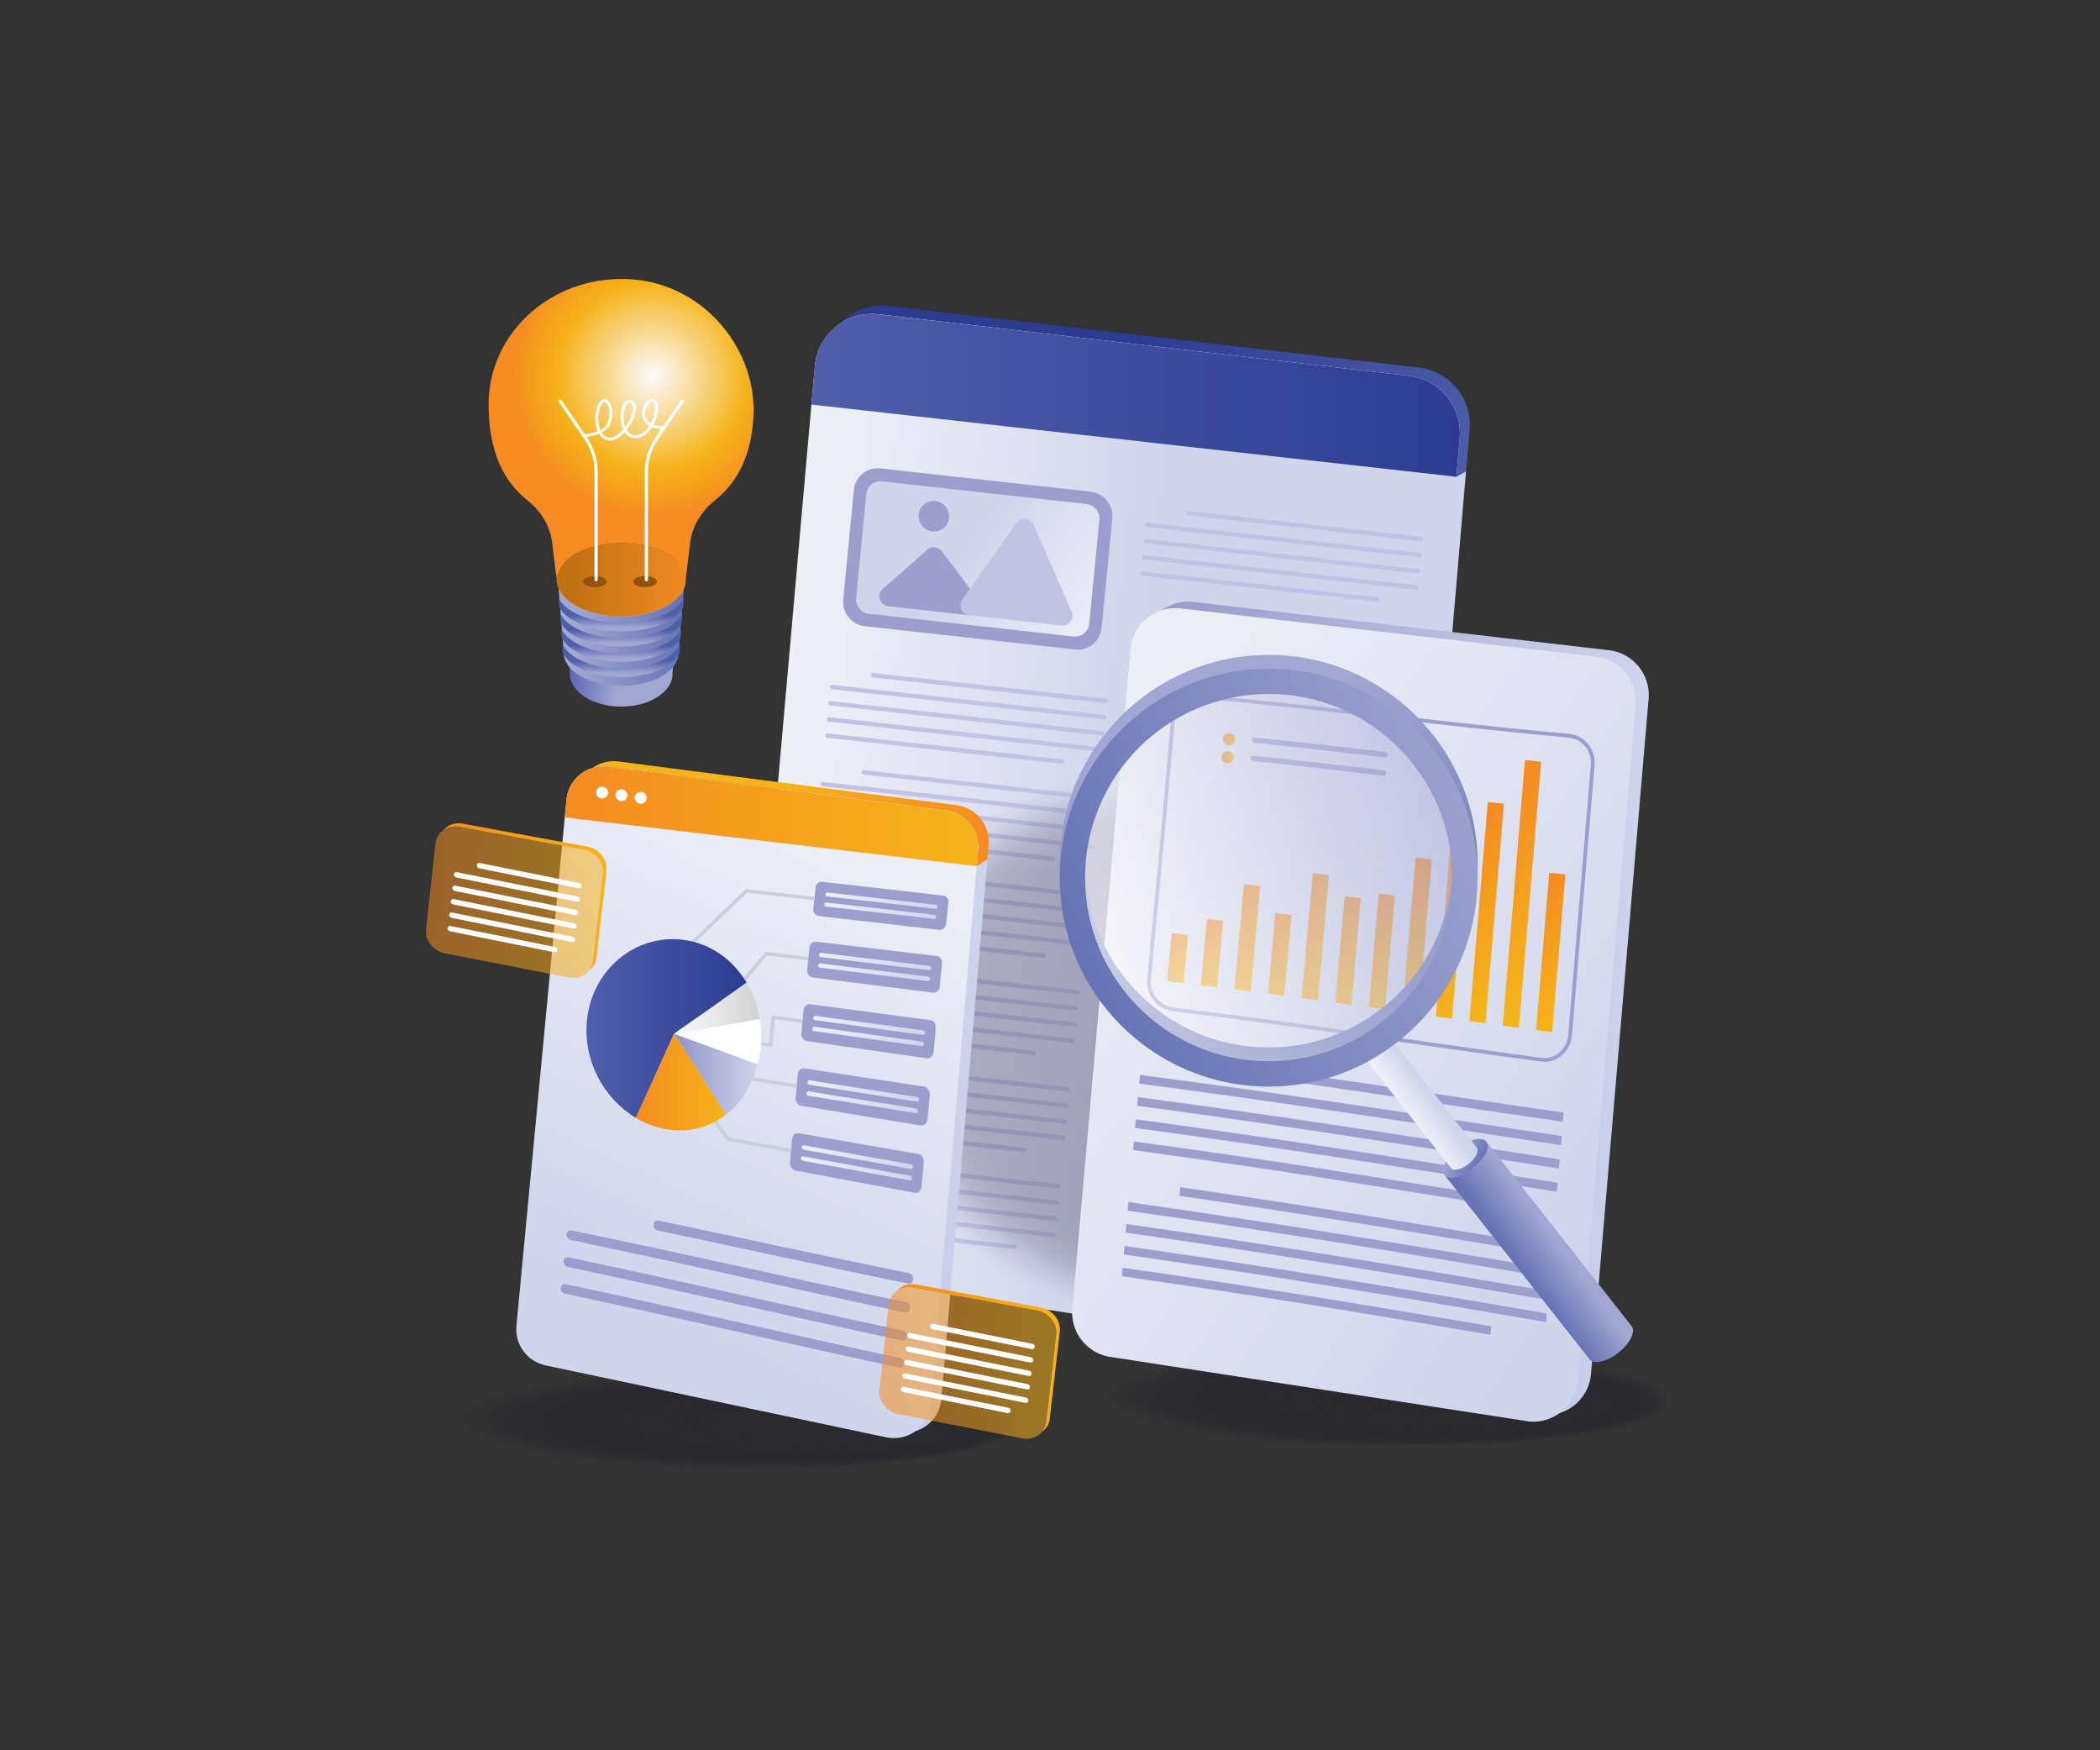 <svg xmlns="http://www.w3.org/2000/svg" xmlns:xlink="http://www.w3.org/1999/xlink" id="Layer_4" x="0px" y="0px" viewBox="0 0 3000 2500" style="enable-background:new 0 0 3000 2500;" xml:space="preserve"><rect x="0" y="0" width="3000" height="2500" fill="#333333" stroke="none"/><rect x="40.68" y="33.9" style="fill:none;" width="2918.64" height="2432.2"></rect><g>	<g>		<g>			<linearGradient id="SVGID_1_" gradientUnits="userSpaceOnUse" x1="2084.138" y1="741.824" x2="1623.136" y2="495.404">				<stop offset="0" style="stop-color:#505FAA"></stop>				<stop offset="1" style="stop-color:#2C3C91"></stop>			</linearGradient>			<path style="fill:url(#SVGID_1_);" d="M2099.468,613.622l-5.15,59.654l-13.733,7.725l4.721-55.577    c3.647-43.774-27.682-82.613-71.241-88.407l-757.683-87.977c-20.6-2.575-40.126,2.36-56.005,13.089    c17.381-18.239,42.916-28.325,69.952-24.891l757.898,87.977C2071.788,531.01,2103.115,569.849,2099.468,613.622z"></path>							<linearGradient id="SVGID_00000000920030920121942470000011274494965158702465_" gradientUnits="userSpaceOnUse" x1="1071.486" y1="1184.226" x2="2094.318" y2="1184.226">				<stop offset="0" style="stop-color:#8F92C7"></stop>				<stop offset="1" style="stop-color:#CFD5EB"></stop>			</linearGradient>			<path style="fill:url(#SVGID_00000000920030920121942470000011274494965158702465_);" d="M2094.318,673.276l-99.994,1171.823    c-2.146,26.178-16.523,48.281-36.694,61.584c-17.596,11.587-39.483,16.308-62.014,11.587l-758.97-116.947    c-40.771-8.582-68.666-46.564-64.804-87.977l100.21-1134.057l6.008-68.451c1.932-19.098,10.086-35.836,22.317-48.71    c15.879-10.729,35.405-15.664,56.005-13.089l757.683,87.977c43.559,5.794,74.888,44.633,71.241,88.407l-4.721,55.577    L2094.318,673.276z"></path>							<linearGradient id="SVGID_00000148649747987006658750000011402719411271514755_" gradientUnits="userSpaceOnUse" x1="1159.414" y1="1150.031" x2="1614.648" y2="1194.254">				<stop offset="0" style="stop-color:#EDEFF7"></stop>				<stop offset="1" style="stop-color:#CFD5EB"></stop>			</linearGradient>			<path style="fill:url(#SVGID_00000148649747987006658750000011402719411271514755_);" d="M2085.306,625.424l-4.721,55.577    l-100.209,1175.9c-1.717,19.526-10.086,36.694-22.745,49.783c-18.668,19.526-47.208,29.612-76.176,23.389l-758.971-116.945    c-40.771-8.584-68.666-46.565-64.804-87.979l101.496-1147.36l4.936-55.147c2.36-25.535,16.307-47.208,36.264-60.512    c15.879-10.729,35.405-15.664,56.005-13.089l757.683,87.977C2057.625,542.811,2088.954,581.65,2085.306,625.424z"></path>							<linearGradient id="SVGID_00000135681964477347522420000017437053185673240211_" gradientUnits="userSpaceOnUse" x1="1159.177" y1="564.685" x2="2085.595" y2="564.685">				<stop offset="0" style="stop-color:#505FAA"></stop>				<stop offset="1" style="stop-color:#2C3C91"></stop>			</linearGradient>			<path style="fill:url(#SVGID_00000135681964477347522420000017437053185673240211_);" d="M2085.306,625.424l-4.721,55.577    L1172.052,579.29l-12.876-1.502l4.936-55.147c2.36-25.535,16.307-47.208,36.264-60.512    c15.879-10.729,35.405-15.664,56.005-13.089l757.683,87.977C2057.625,542.811,2088.954,581.65,2085.306,625.424z"></path>		</g>		<g>			<path style="fill:#9C9FCE;" d="M1535.843,927.716l-300.107-33.24c-19.074-2.113-33.026-19.301-31.162-38.391l15.265-156.339    c1.864-19.09,18.838-32.853,37.912-30.74l300.107,33.24c19.074,2.113,33.026,19.301,31.162,38.391l-15.265,156.339    C1571.891,916.066,1554.917,929.829,1535.843,927.716z"></path>							<linearGradient id="SVGID_00000116214236968363197150000011235452651476756394_" gradientUnits="userSpaceOnUse" x1="1537.015" y1="914.082" x2="1344.736" y2="811.302" gradientTransform="matrix(0.995 0.11 -0.097 0.995 119.091 -170.279)">				<stop offset="0" style="stop-color:#EDEFF7"></stop>				<stop offset="1" style="stop-color:#CFD5EB"></stop>			</linearGradient>			<path style="fill:url(#SVGID_00000116214236968363197150000011235452651476756394_);" d="M1223.107,854.129l14.491-148.411    c1.098-11.248,11.099-19.357,22.338-18.112l292.181,32.362c11.239,1.245,19.459,11.372,18.361,22.62l-14.491,148.411    c-1.098,11.248-11.099,19.357-22.338,18.112l-292.181-32.362C1230.229,875.504,1222.009,865.377,1223.107,854.129z"></path>			<path style="fill:#9C9FCE;" d="M1269.085,865.942l115.502,12.793c12.292,1.362,20.118-12.585,12.645-22.535l-51.66-68.782    c-4.987-6.64-14.504-7.694-20.666-2.289l-63.842,55.989C1251.828,849.218,1256.793,864.581,1269.085,865.942z"></path>			<path style="fill:#C0C4E2;" d="M1384.927,878.773l131.744,14.592c10.784,1.194,18.704-9.686,14.319-19.672l-54.474-124.037    c-4.458-10.151-18.207-11.674-24.531-2.717l-77.271,109.445C1368.494,865.195,1374.143,877.579,1384.927,878.773z"></path>							<ellipse transform="matrix(0.763 -0.646 0.646 0.763 -160.994 1036.412)" style="fill:#9C9FCE;" cx="1334.674" cy="738.036" rx="21.675" ry="21.958"></ellipse>			<g>				<path style="fill:#C0C4E2;" d="M2029.744,772.871l-332.445-36.822c-1.593-0.177-2.769-1.625-2.613-3.219l0.045-0.466     c0.156-1.594,1.586-2.754,3.179-2.578l332.445,36.822c1.593,0.176,2.769,1.625,2.613,3.219l-0.045,0.466     C2032.768,771.888,2031.337,773.048,2029.744,772.871z"></path>				<path style="fill:#C0C4E2;" d="M2027.254,795.969l-388.495-43.03c-1.721-0.191-2.991-1.756-2.823-3.478l0,0     c0.168-1.722,1.714-2.976,3.435-2.785l388.495,43.03c1.721,0.191,2.991,1.756,2.823,3.478l0,0     C2030.52,794.907,2028.975,796.16,2027.254,795.969z"></path>				<path style="fill:#C0C4E2;" d="M2024.996,819.093l-388.495-43.03c-1.721-0.191-2.991-1.756-2.823-3.478l0,0     c0.168-1.722,1.714-2.976,3.435-2.785l388.495,43.03c1.721,0.191,2.991,1.756,2.823,3.478l0,0     C2028.263,818.03,2026.717,819.284,2024.996,819.093z"></path>				<path style="fill:#C0C4E2;" d="M2022.738,842.217l-388.495-43.03c-1.721-0.191-2.991-1.756-2.823-3.478l0,0     c0.168-1.722,1.714-2.976,3.435-2.785l388.495,43.03c1.721,0.191,2.991,1.756,2.823,3.478l0,0     C2026.005,841.154,2024.459,842.407,2022.738,842.217z"></path>				<path style="fill:#C0C4E2;" d="M1967.685,859.493l-335.918-37.207c-1.601-0.177-2.783-1.634-2.627-3.236l0.043-0.436     c0.156-1.602,1.595-2.768,3.196-2.591l335.918,37.207c1.601,0.177,2.783,1.634,2.627,3.236l-0.042,0.436     C1970.724,858.504,1969.286,859.67,1967.685,859.493z"></path>			</g>			<g>				<path style="fill:#C0C4E2;" d="M2014.286,931.197l-332.445-36.822c-1.593-0.176-2.769-1.625-2.613-3.219l0.046-0.466     c0.156-1.594,1.586-2.754,3.179-2.578l332.445,36.822c1.593,0.177,2.769,1.625,2.613,3.219l-0.045,0.466     C2017.309,930.214,2015.879,931.374,2014.286,931.197z"></path>				<path style="fill:#C0C4E2;" d="M2011.795,954.295l-388.495-43.03c-1.721-0.191-2.991-1.756-2.823-3.478l0,0     c0.168-1.722,1.714-2.976,3.435-2.785l388.495,43.03c1.721,0.191,2.991,1.756,2.823,3.478l0,0     C2015.062,953.233,2013.516,954.486,2011.795,954.295z"></path>				<path style="fill:#C0C4E2;" d="M2009.537,977.419l-388.495-43.03c-1.721-0.191-2.991-1.756-2.823-3.478l0,0     c0.168-1.722,1.714-2.976,3.435-2.785l388.495,43.03c1.721,0.191,2.991,1.756,2.823,3.478v0     C2012.804,976.357,2011.258,977.61,2009.537,977.419z"></path>				<path style="fill:#C0C4E2;" d="M2007.28,1000.543l-388.495-43.03c-1.721-0.191-2.991-1.756-2.823-3.478l0,0     c0.168-1.722,1.714-2.976,3.435-2.785l388.495,43.03c1.721,0.191,2.991,1.756,2.823,3.478l0,0     C2010.546,999.48,2009,1000.733,2007.28,1000.543z"></path>				<path style="fill:#C0C4E2;" d="M1952.226,1017.819l-335.917-37.207c-1.601-0.177-2.783-1.634-2.627-3.236l0.042-0.436     c0.156-1.602,1.595-2.769,3.196-2.591l335.918,37.207c1.601,0.177,2.783,1.634,2.627,3.236l-0.043,0.436     C1955.266,1016.83,1953.828,1017.996,1952.226,1017.819z"></path>			</g>			<g>				<path style="fill:#C0C4E2;" d="M1998.827,1089.524l-332.445-36.822c-1.593-0.177-2.769-1.625-2.613-3.219l0.046-0.466     c0.156-1.594,1.586-2.754,3.179-2.578l332.445,36.822c1.593,0.176,2.769,1.625,2.613,3.219l-0.046,0.466     C2001.85,1088.54,2000.42,1089.7,1998.827,1089.524z"></path>				<path style="fill:#C0C4E2;" d="M1996.336,1112.621l-388.495-43.03c-1.721-0.191-2.991-1.756-2.823-3.478l0,0     c0.168-1.722,1.714-2.976,3.435-2.785l388.495,43.03c1.721,0.191,2.991,1.756,2.823,3.478l0,0     C1999.603,1111.559,1998.057,1112.812,1996.336,1112.621z"></path>				<path style="fill:#C0C4E2;" d="M1994.079,1135.745l-388.495-43.03c-1.721-0.191-2.991-1.756-2.823-3.478l0,0     c0.168-1.722,1.714-2.975,3.435-2.785l388.495,43.03c1.721,0.191,2.991,1.756,2.823,3.478l0,0     C1997.345,1134.683,1995.8,1135.936,1994.079,1135.745z"></path>				<path style="fill:#C0C4E2;" d="M1991.821,1158.869l-388.495-43.03c-1.721-0.191-2.991-1.756-2.823-3.478l0,0     c0.168-1.722,1.714-2.976,3.435-2.785l388.495,43.03c1.721,0.191,2.991,1.756,2.823,3.478l0,0     C1995.087,1157.806,1993.542,1159.06,1991.821,1158.869z"></path>				<path style="fill:#C0C4E2;" d="M1936.768,1176.145l-335.918-37.207c-1.601-0.177-2.783-1.634-2.627-3.236l0.042-0.436     c0.156-1.602,1.594-2.768,3.196-2.591l335.918,37.207c1.601,0.177,2.783,1.634,2.627,3.236l-0.042,0.436     C1939.807,1175.156,1938.369,1176.322,1936.768,1176.145z"></path>			</g>			<g>				<path style="fill:#C0C4E2;" d="M1579.51,1004.412l-332.445-36.822c-1.593-0.176-2.769-1.625-2.613-3.219l0.046-0.466     c0.156-1.594,1.586-2.754,3.179-2.578l332.445,36.822c1.593,0.176,2.769,1.625,2.613,3.219l-0.046,0.466     C1582.533,1003.428,1581.103,1004.588,1579.51,1004.412z"></path>				<path style="fill:#C0C4E2;" d="M1577.019,1027.51l-388.495-43.03c-1.721-0.191-2.991-1.756-2.823-3.478l0,0     c0.168-1.722,1.714-2.976,3.435-2.785l388.495,43.03c1.721,0.191,2.991,1.756,2.823,3.478l0,0     C1580.286,1026.447,1578.74,1027.7,1577.019,1027.51z"></path>				<path style="fill:#C0C4E2;" d="M1574.761,1050.634l-388.495-43.03c-1.721-0.191-2.991-1.756-2.823-3.478v0     c0.168-1.722,1.714-2.976,3.435-2.785l388.495,43.03c1.721,0.191,2.991,1.756,2.823,3.478l0,0     C1578.028,1049.571,1576.482,1050.824,1574.761,1050.634z"></path>				<path style="fill:#C0C4E2;" d="M1572.504,1073.757l-388.495-43.03c-1.721-0.191-2.991-1.756-2.823-3.478l0,0     c0.168-1.722,1.714-2.976,3.435-2.785l388.495,43.03c1.721,0.191,2.991,1.756,2.823,3.478l0,0     C1575.77,1072.695,1574.225,1073.948,1572.504,1073.757z"></path>				<path style="fill:#C0C4E2;" d="M1517.451,1091.033l-335.918-37.207c-1.601-0.177-2.783-1.634-2.627-3.236l0.042-0.436     c0.156-1.602,1.595-2.768,3.196-2.591l335.918,37.207c1.601,0.177,2.783,1.634,2.627,3.236l-0.042,0.436     C1520.49,1090.045,1519.052,1091.211,1517.451,1091.033z"></path>			</g>			<g>				<path style="fill:#C0C4E2;" d="M1565.971,1143.069l-332.445-36.822c-1.593-0.177-2.769-1.625-2.613-3.219l0.046-0.466     c0.156-1.594,1.586-2.754,3.179-2.578l332.445,36.822c1.593,0.176,2.769,1.625,2.613,3.219l-0.045,0.466     C1568.995,1142.085,1567.564,1143.245,1565.971,1143.069z"></path>				<path style="fill:#C0C4E2;" d="M1563.481,1166.167l-388.495-43.03c-1.721-0.191-2.991-1.756-2.823-3.478l0,0     c0.168-1.722,1.714-2.976,3.435-2.785l388.495,43.03c1.721,0.191,2.991,1.756,2.823,3.478l0,0     C1566.748,1165.104,1565.202,1166.357,1563.481,1166.167z"></path>				<path style="fill:#C0C4E2;" d="M1561.223,1189.291l-388.495-43.03c-1.721-0.191-2.991-1.756-2.823-3.478l0,0     c0.168-1.722,1.714-2.976,3.435-2.785l388.495,43.03c1.721,0.191,2.991,1.756,2.823,3.478l0,0     C1564.49,1188.228,1562.944,1189.481,1561.223,1189.291z"></path>				<path style="fill:#C0C4E2;" d="M1558.965,1212.414l-388.495-43.03c-1.721-0.191-2.991-1.756-2.823-3.478l0,0     c0.168-1.722,1.714-2.976,3.435-2.785l388.495,43.03c1.721,0.191,2.991,1.756,2.823,3.478l0,0     C1562.232,1211.352,1560.686,1212.605,1558.965,1212.414z"></path>				<path style="fill:#C0C4E2;" d="M1503.912,1229.69l-335.918-37.207c-1.601-0.177-2.783-1.634-2.627-3.236l0.042-0.436     c0.156-1.602,1.595-2.768,3.196-2.591l335.918,37.207c1.601,0.177,2.783,1.634,2.627,3.236l-0.042,0.436     C1506.952,1228.702,1505.514,1229.868,1503.912,1229.69z"></path>			</g>			<g>				<path style="fill:#C0C4E2;" d="M1552.433,1281.726l-332.445-36.822c-1.593-0.177-2.769-1.625-2.613-3.219l0.045-0.466     c0.156-1.594,1.586-2.754,3.179-2.578l332.445,36.822c1.593,0.176,2.769,1.625,2.613,3.219l-0.046,0.466     C1555.457,1280.742,1554.026,1281.902,1552.433,1281.726z"></path>				<path style="fill:#C0C4E2;" d="M1549.943,1304.824l-388.495-43.03c-1.721-0.191-2.991-1.756-2.823-3.478l0,0     c0.168-1.722,1.714-2.976,3.435-2.785l388.495,43.03c1.721,0.191,2.991,1.756,2.823,3.478l0,0     C1553.209,1303.761,1551.664,1305.014,1549.943,1304.824z"></path>				<path style="fill:#C0C4E2;" d="M1547.685,1327.948l-388.495-43.03c-1.721-0.191-2.991-1.756-2.823-3.478l0,0     c0.168-1.722,1.714-2.976,3.435-2.785l388.495,43.03c1.721,0.191,2.991,1.756,2.823,3.478l0,0     C1550.951,1326.885,1549.406,1328.138,1547.685,1327.948z"></path>				<path style="fill:#C0C4E2;" d="M1545.427,1351.071l-388.495-43.03c-1.721-0.191-2.991-1.756-2.823-3.478l0,0     c0.168-1.722,1.714-2.976,3.435-2.785l388.495,43.03c1.721,0.191,2.991,1.756,2.823,3.478l0,0     C1548.694,1350.009,1547.148,1351.262,1545.427,1351.071z"></path>				<path style="fill:#C0C4E2;" d="M1490.374,1368.347l-335.918-37.207c-1.601-0.177-2.783-1.634-2.627-3.236l0.043-0.436     c0.156-1.603,1.594-2.769,3.196-2.591l335.918,37.207c1.601,0.177,2.783,1.634,2.627,3.236l-0.043,0.436     C1493.413,1367.359,1491.975,1368.525,1490.374,1368.347z"></path>			</g>			<g>				<path style="fill:#C0C4E2;" d="M1538.895,1420.383l-332.445-36.822c-1.593-0.177-2.769-1.625-2.613-3.219l0.046-0.466     c0.156-1.594,1.586-2.754,3.179-2.578l332.445,36.822c1.593,0.176,2.769,1.625,2.613,3.219l-0.046,0.466     C1541.918,1419.399,1540.488,1420.559,1538.895,1420.383z"></path>				<path style="fill:#C0C4E2;" d="M1536.404,1443.481l-388.495-43.03c-1.721-0.191-2.991-1.756-2.823-3.478l0,0     c0.168-1.722,1.714-2.975,3.435-2.785l388.495,43.03c1.721,0.191,2.991,1.756,2.823,3.478l0,0     C1539.671,1442.418,1538.125,1443.671,1536.404,1443.481z"></path>				<path style="fill:#C0C4E2;" d="M1534.147,1466.604l-388.495-43.03c-1.721-0.191-2.991-1.756-2.823-3.478l0,0     c0.168-1.722,1.714-2.976,3.435-2.785l388.495,43.03c1.721,0.191,2.991,1.756,2.823,3.478l0,0     C1537.413,1465.542,1535.868,1466.795,1534.147,1466.604z"></path>				<path style="fill:#C0C4E2;" d="M1531.889,1489.728l-388.495-43.03c-1.721-0.191-2.991-1.756-2.823-3.478l0,0     c0.168-1.722,1.714-2.976,3.435-2.785l388.495,43.03c1.721,0.191,2.991,1.756,2.823,3.478l0,0     C1535.155,1488.666,1533.61,1489.919,1531.889,1489.728z"></path>				<path style="fill:#C0C4E2;" d="M1476.836,1507.004l-335.918-37.207c-1.601-0.177-2.783-1.634-2.627-3.236l0.042-0.436     c0.156-1.603,1.595-2.769,3.196-2.591l335.918,37.207c1.601,0.177,2.783,1.634,2.627,3.236l-0.042,0.436     C1479.875,1506.016,1478.437,1507.182,1476.836,1507.004z"></path>			</g>			<g>				<path style="fill:#C0C4E2;" d="M1525.357,1559.04l-332.445-36.822c-1.593-0.176-2.769-1.625-2.613-3.219l0.045-0.466     c0.156-1.594,1.586-2.754,3.179-2.578l332.445,36.822c1.593,0.176,2.769,1.625,2.613,3.219l-0.045,0.466     C1528.38,1558.056,1526.949,1559.216,1525.357,1559.04z"></path>				<path style="fill:#C0C4E2;" d="M1522.866,1582.138l-388.495-43.03c-1.721-0.191-2.991-1.756-2.823-3.478v0     c0.168-1.722,1.714-2.975,3.435-2.785l388.495,43.03c1.721,0.191,2.991,1.756,2.823,3.478l0,0     C1526.133,1581.075,1524.587,1582.328,1522.866,1582.138z"></path>				<path style="fill:#C0C4E2;" d="M1520.608,1605.262l-388.495-43.03c-1.721-0.191-2.991-1.756-2.823-3.478l0,0     c0.168-1.722,1.714-2.976,3.435-2.785l388.495,43.03c1.721,0.191,2.991,1.756,2.823,3.478l0,0     C1523.875,1604.199,1522.329,1605.452,1520.608,1605.262z"></path>				<path style="fill:#C0C4E2;" d="M1518.351,1628.385l-388.495-43.03c-1.721-0.191-2.991-1.756-2.823-3.478l0,0     c0.168-1.722,1.714-2.976,3.435-2.785l388.495,43.03c1.721,0.191,2.991,1.756,2.823,3.478l0,0     C1521.617,1627.323,1520.072,1628.576,1518.351,1628.385z"></path>				<path style="fill:#C0C4E2;" d="M1463.298,1645.661l-335.918-37.207c-1.601-0.177-2.783-1.634-2.627-3.236l0.043-0.436     c0.156-1.603,1.595-2.769,3.196-2.591l335.918,37.207c1.601,0.177,2.783,1.634,2.627,3.236l-0.043,0.436     C1466.337,1644.673,1464.899,1645.839,1463.298,1645.661z"></path>			</g>			<g>				<path style="fill:#C0C4E2;" d="M1511.818,1697.697l-332.445-36.822c-1.593-0.177-2.769-1.625-2.613-3.22l0.045-0.466     c0.156-1.594,1.586-2.754,3.179-2.578l332.445,36.822c1.593,0.176,2.769,1.625,2.613,3.219l-0.046,0.466     C1514.842,1696.713,1513.411,1697.873,1511.818,1697.697z"></path>				<path style="fill:#C0C4E2;" d="M1509.328,1720.795l-388.495-43.03c-1.721-0.191-2.991-1.756-2.823-3.478l0,0     c0.168-1.722,1.714-2.976,3.435-2.785l388.495,43.03c1.721,0.191,2.991,1.756,2.823,3.478l0,0     C1512.594,1719.732,1511.049,1720.985,1509.328,1720.795z"></path>				<path style="fill:#C0C4E2;" d="M1507.07,1743.919l-388.495-43.03c-1.721-0.191-2.991-1.756-2.823-3.478l0,0     c0.168-1.722,1.714-2.976,3.435-2.785l388.495,43.03c1.721,0.191,2.991,1.756,2.823,3.478l0,0     C1510.337,1742.856,1508.791,1744.109,1507.07,1743.919z"></path>				<path style="fill:#C0C4E2;" d="M1504.812,1767.042l-388.495-43.03c-1.721-0.191-2.991-1.756-2.823-3.478l0,0     c0.168-1.722,1.714-2.975,3.435-2.785l388.495,43.03c1.721,0.191,2.991,1.756,2.823,3.478l0,0     C1508.079,1765.98,1506.533,1767.233,1504.812,1767.042z"></path>				<path style="fill:#C0C4E2;" d="M1449.759,1784.318l-335.918-37.207c-1.601-0.177-2.783-1.634-2.627-3.236l0.043-0.436     c0.156-1.603,1.595-2.769,3.196-2.591l335.918,37.207c1.601,0.177,2.783,1.634,2.627,3.236l-0.042,0.436     C1452.799,1783.33,1451.36,1784.496,1449.759,1784.318z"></path>			</g>		</g>	</g>	<g style="opacity:0.25;">					<ellipse transform="matrix(0.009 -1 1 0.009 -985.711 3066.289)" style="opacity:0;fill:#0F0A26;" cx="1054.718" cy="2030.639" rx="70.811" ry="411.417"></ellipse>					<ellipse transform="matrix(0.009 -1 1 0.009 -983.287 3068.78)" style="opacity:0.02;fill:#0F0A26;" cx="1057.223" cy="2030.672" rx="69.882" ry="406.281"></ellipse>					<ellipse transform="matrix(0.009 -1 1 0.009 -980.862 3071.271)" style="opacity:0.039;fill:#0F0A26;" cx="1059.727" cy="2030.705" rx="68.954" ry="401.145"></ellipse>					<ellipse transform="matrix(0.009 -1 1 0.009 -978.439 3073.76)" style="opacity:0.059;fill:#0F0A26;" cx="1062.231" cy="2030.738" rx="68.026" ry="396.009"></ellipse>					<ellipse transform="matrix(0.009 -1 1 0.009 -976.016 3076.248)" style="opacity:0.078;fill:#0F0A26;" cx="1064.736" cy="2030.771" rx="67.097" ry="390.873"></ellipse>					<ellipse transform="matrix(0.009 -1 1 0.009 -973.594 3078.734)" style="opacity:0.098;fill:#0F0A26;" cx="1067.24" cy="2030.804" rx="66.169" ry="385.737"></ellipse>					<ellipse transform="matrix(0.009 -1 1 0.009 -971.173 3081.22)" style="opacity:0.118;fill:#0F0A26;" cx="1069.745" cy="2030.837" rx="65.241" ry="380.601"></ellipse>					<ellipse transform="matrix(0.009 -1 1 0.009 -968.753 3083.704)" style="opacity:0.137;fill:#0F0A26;" cx="1072.249" cy="2030.87" rx="64.313" ry="375.465"></ellipse>					<ellipse transform="matrix(0.01 -1 1 0.01 -966.334 3086.186)" style="opacity:0.157;fill:#0F0A26;" cx="1074.753" cy="2030.902" rx="63.384" ry="370.329"></ellipse>					<ellipse transform="matrix(0.01 -1 1 0.01 -963.915 3088.667)" style="opacity:0.176;fill:#0F0A26;" cx="1077.258" cy="2030.935" rx="62.456" ry="365.193"></ellipse>					<ellipse transform="matrix(0.01 -1 1 0.01 -961.498 3091.146)" style="opacity:0.196;fill:#0F0A26;" cx="1079.762" cy="2030.968" rx="61.528" ry="360.057"></ellipse>					<ellipse transform="matrix(0.01 -1 1 0.01 -959.081 3093.624)" style="opacity:0.216;fill:#0F0A26;" cx="1082.266" cy="2031.001" rx="60.599" ry="354.921"></ellipse>					<ellipse transform="matrix(0.01 -1 1 0.01 -956.666 3096.1)" style="opacity:0.235;fill:#0F0A26;" cx="1084.771" cy="2031.034" rx="59.671" ry="349.785"></ellipse>					<ellipse transform="matrix(0.01 -1 1 0.01 -954.252 3098.574)" style="opacity:0.255;fill:#0F0A26;" cx="1087.275" cy="2031.067" rx="58.743" ry="344.649"></ellipse>					<ellipse transform="matrix(0.01 -1 1 0.01 -951.839 3101.046)" style="opacity:0.275;fill:#0F0A26;" cx="1089.78" cy="2031.1" rx="57.815" ry="339.513"></ellipse>					<ellipse transform="matrix(0.01 -1 1 0.01 -949.427 3103.516)" style="opacity:0.294;fill:#0F0A26;" cx="1092.284" cy="2031.133" rx="56.886" ry="334.377"></ellipse>					<ellipse transform="matrix(0.01 -1 1 0.01 -947.016 3105.984)" style="opacity:0.314;fill:#0F0A26;" cx="1094.788" cy="2031.166" rx="55.958" ry="329.241"></ellipse>					<ellipse transform="matrix(0.01 -1 1 0.01 -944.606 3108.45)" style="opacity:0.333;fill:#0F0A26;" cx="1097.293" cy="2031.199" rx="55.03" ry="324.105"></ellipse>					<ellipse transform="matrix(0.01 -1 1 0.01 -942.198 3110.914)" style="opacity:0.353;fill:#0F0A26;" cx="1099.797" cy="2031.232" rx="54.101" ry="318.969"></ellipse>					<ellipse transform="matrix(0.01 -1 1 0.01 -939.792 3113.375)" style="opacity:0.372;fill:#0F0A26;" cx="1102.301" cy="2031.265" rx="53.173" ry="313.833"></ellipse>					<ellipse transform="matrix(0.01 -1 1 0.01 -937.387 3115.834)" style="opacity:0.392;fill:#0F0A26;" cx="1104.806" cy="2031.298" rx="52.245" ry="308.697"></ellipse>					<ellipse transform="matrix(0.01 -1 1 0.01 -934.983 3118.29)" style="opacity:0.412;fill:#0F0A26;" cx="1107.31" cy="2031.331" rx="51.316" ry="303.561"></ellipse>					<ellipse transform="matrix(0.01 -1 1 0.01 -932.581 3120.743)" style="opacity:0.431;fill:#0F0A26;" cx="1109.814" cy="2031.364" rx="50.388" ry="298.425"></ellipse>					<ellipse transform="matrix(0.01 -1 1 0.01 -930.181 3123.194)" style="opacity:0.451;fill:#0F0A26;" cx="1112.319" cy="2031.397" rx="49.46" ry="293.289"></ellipse>					<ellipse transform="matrix(0.01 -1 1 0.01 -927.783 3125.642)" style="opacity:0.471;fill:#0F0A26;" cx="1114.823" cy="2031.43" rx="48.532" ry="288.153"></ellipse>					<ellipse transform="matrix(0.01 -1 1 0.01 -925.387 3128.085)" style="opacity:0.49;fill:#0F0A26;" cx="1117.328" cy="2031.463" rx="47.603" ry="283.017"></ellipse>					<ellipse transform="matrix(0.01 -1 1 0.01 -922.993 3130.526)" style="opacity:0.51;fill:#0F0A26;" cx="1119.832" cy="2031.496" rx="46.675" ry="277.881"></ellipse>					<ellipse transform="matrix(0.01 -1 1 0.01 -920.6 3132.963)" style="opacity:0.529;fill:#0F0A26;" cx="1122.336" cy="2031.529" rx="45.747" ry="272.745"></ellipse>					<ellipse transform="matrix(0.01 -1 1 0.01 -918.211 3135.397)" style="opacity:0.549;fill:#0F0A26;" cx="1124.841" cy="2031.562" rx="44.818" ry="267.609"></ellipse>					<ellipse transform="matrix(0.01 -1 1 0.01 -915.823 3137.826)" style="opacity:0.569;fill:#0F0A26;" cx="1127.345" cy="2031.595" rx="43.89" ry="262.473"></ellipse>					<ellipse transform="matrix(0.01 -1 1 0.01 -913.439 3140.251)" style="opacity:0.588;fill:#0F0A26;" cx="1129.849" cy="2031.628" rx="42.962" ry="257.337"></ellipse>					<ellipse transform="matrix(0.011 -1 1 0.011 -911.057 3142.671)" style="opacity:0.608;fill:#0F0A26;" cx="1132.354" cy="2031.661" rx="42.034" ry="252.201"></ellipse>					<ellipse transform="matrix(0.011 -1 1 0.011 -908.678 3145.087)" style="opacity:0.627;fill:#0F0A26;" cx="1134.858" cy="2031.694" rx="41.105" ry="247.065"></ellipse>					<ellipse transform="matrix(0.011 -1 1 0.011 -906.301 3147.498)" style="opacity:0.647;fill:#0F0A26;" cx="1137.363" cy="2031.727" rx="40.177" ry="241.929"></ellipse>					<ellipse transform="matrix(0.011 -1 1 0.011 -903.928 3149.903)" style="opacity:0.667;fill:#0F0A26;" cx="1139.867" cy="2031.76" rx="39.249" ry="236.793"></ellipse>					<ellipse transform="matrix(0.011 -1 1 0.011 -901.559 3152.302)" style="opacity:0.686;fill:#0F0A26;" cx="1142.371" cy="2031.793" rx="38.32" ry="231.657"></ellipse>					<ellipse transform="matrix(0.011 -1 1 0.011 -899.194 3154.695)" style="opacity:0.706;fill:#0F0A26;" cx="1144.876" cy="2031.826" rx="37.392" ry="226.521"></ellipse>					<ellipse transform="matrix(0.011 -1 1 0.011 -896.832 3157.082)" style="opacity:0.726;fill:#0F0A26;" cx="1147.38" cy="2031.859" rx="36.464" ry="221.385"></ellipse>					<ellipse transform="matrix(0.011 -1 1 0.011 -894.475 3159.461)" style="opacity:0.745;fill:#0F0A26;" cx="1149.884" cy="2031.891" rx="35.536" ry="216.249"></ellipse>					<ellipse transform="matrix(0.011 -1 1 0.011 -892.122 3161.833)" style="opacity:0.765;fill:#0F0A26;" cx="1152.389" cy="2031.925" rx="34.607" ry="211.113"></ellipse>					<ellipse transform="matrix(0.011 -1 1 0.011 -889.774 3164.197)" style="opacity:0.784;fill:#0F0A26;" cx="1154.893" cy="2031.958" rx="33.679" ry="205.977"></ellipse>					<ellipse transform="matrix(0.011 -1 1 0.011 -887.432 3166.551)" style="opacity:0.804;fill:#0F0A26;" cx="1157.397" cy="2031.99" rx="32.751" ry="200.841"></ellipse>					<ellipse transform="matrix(0.011 -1 1 0.011 -885.095 3168.897)" style="opacity:0.824;fill:#0F0A26;" cx="1159.902" cy="2032.023" rx="31.822" ry="195.705"></ellipse>					<ellipse transform="matrix(0.011 -1 1 0.011 -882.764 3171.231)" style="opacity:0.843;fill:#0F0A26;" cx="1162.406" cy="2032.056" rx="30.894" ry="190.569"></ellipse>					<ellipse transform="matrix(0.011 -1 1 0.011 -880.44 3173.555)" style="opacity:0.863;fill:#0F0A26;" cx="1164.911" cy="2032.089" rx="29.966" ry="185.433"></ellipse>					<ellipse transform="matrix(0.012 -1 1 0.012 -878.123 3175.867)" style="opacity:0.882;fill:#0F0A26;" cx="1167.415" cy="2032.122" rx="29.038" ry="180.297"></ellipse>					<ellipse transform="matrix(0.012 -1 1 0.012 -875.814 3178.166)" style="opacity:0.902;fill:#0F0A26;" cx="1169.919" cy="2032.155" rx="28.109" ry="175.161"></ellipse>					<ellipse transform="matrix(0.012 -1 1 0.012 -873.514 3180.45)" style="opacity:0.922;fill:#0F0A26;" cx="1172.424" cy="2032.188" rx="27.181" ry="170.025"></ellipse>					<ellipse transform="matrix(0.012 -1 1 0.012 -871.223 3182.72)" style="opacity:0.941;fill:#0F0A26;" cx="1174.928" cy="2032.221" rx="26.253" ry="164.889"></ellipse>					<ellipse transform="matrix(0.012 -1 1 0.012 -868.942 3184.972)" style="opacity:0.961;fill:#0F0A26;" cx="1177.432" cy="2032.254" rx="25.324" ry="159.753"></ellipse>					<ellipse transform="matrix(0.012 -1 1 0.012 -866.672 3187.205)" style="opacity:0.98;fill:#0F0A26;" cx="1179.937" cy="2032.287" rx="24.396" ry="154.618"></ellipse>					<ellipse transform="matrix(0.012 -1 1 0.012 -864.414 3189.418)" style="fill:#0F0A26;" cx="1182.441" cy="2032.32" rx="23.468" ry="149.482"></ellipse>	</g>	<g style="opacity:0.25;">					<ellipse transform="matrix(0.009 -1 1 0.009 -37.231 3960.208)" style="opacity:0;fill:#0F0A26;" cx="1980.125" cy="1998.895" rx="70.811" ry="411.417"></ellipse>					<ellipse transform="matrix(0.009 -1 1 0.009 -34.826 3962.7)" style="opacity:0.02;fill:#0F0A26;" cx="1982.629" cy="1998.928" rx="69.882" ry="406.281"></ellipse>					<ellipse transform="matrix(0.009 -1 1 0.009 -32.424 3965.191)" style="opacity:0.039;fill:#0F0A26;" cx="1985.134" cy="1998.961" rx="68.954" ry="401.145"></ellipse>					<ellipse transform="matrix(0.009 -1 1 0.009 -30.022 3967.681)" style="opacity:0.059;fill:#0F0A26;" cx="1987.638" cy="1998.994" rx="68.026" ry="396.009"></ellipse>					<ellipse transform="matrix(0.009 -1 1 0.009 -27.621 3970.169)" style="opacity:0.078;fill:#0F0A26;" cx="1990.142" cy="1999.026" rx="67.097" ry="390.873"></ellipse>					<ellipse transform="matrix(0.009 -1 1 0.009 -25.222 3972.657)" style="opacity:0.098;fill:#0F0A26;" cx="1992.647" cy="1999.059" rx="66.169" ry="385.737"></ellipse>					<ellipse transform="matrix(0.009 -1 1 0.009 -22.824 3975.142)" style="opacity:0.118;fill:#0F0A26;" cx="1995.151" cy="1999.092" rx="65.241" ry="380.601"></ellipse>					<ellipse transform="matrix(0.009 -1 1 0.009 -20.428 3977.627)" style="opacity:0.137;fill:#0F0A26;" cx="1997.655" cy="1999.125" rx="64.313" ry="375.465"></ellipse>					<ellipse transform="matrix(0.01 -1 1 0.01 -18.034 3980.11)" style="opacity:0.157;fill:#0F0A26;" cx="2000.16" cy="1999.158" rx="63.384" ry="370.329"></ellipse>					<ellipse transform="matrix(0.01 -1 1 0.01 -15.641 3982.591)" style="opacity:0.176;fill:#0F0A26;" cx="2002.664" cy="1999.191" rx="62.456" ry="365.193"></ellipse>					<ellipse transform="matrix(0.01 -1 1 0.01 -13.249 3985.071)" style="opacity:0.196;fill:#0F0A26;" cx="2005.169" cy="1999.224" rx="61.528" ry="360.057"></ellipse>					<ellipse transform="matrix(0.01 -1 1 0.01 -10.86 3987.549)" style="opacity:0.216;fill:#0F0A26;" cx="2007.673" cy="1999.257" rx="60.599" ry="354.921"></ellipse>					<ellipse transform="matrix(0.01 -1 1 0.01 -8.472 3990.026)" style="opacity:0.235;fill:#0F0A26;" cx="2010.177" cy="1999.29" rx="59.671" ry="349.785"></ellipse>					<ellipse transform="matrix(0.01 -1 1 0.01 -6.086 3992.501)" style="opacity:0.255;fill:#0F0A26;" cx="2012.682" cy="1999.323" rx="58.743" ry="344.649"></ellipse>					<ellipse transform="matrix(0.01 -1 1 0.01 -3.703 3994.974)" style="opacity:0.275;fill:#0F0A26;" cx="2015.186" cy="1999.356" rx="57.815" ry="339.513"></ellipse>					<ellipse transform="matrix(0.01 -1 1 0.01 -1.321 3997.445)" style="opacity:0.294;fill:#0F0A26;" cx="2017.69" cy="1999.389" rx="56.886" ry="334.377"></ellipse>					<ellipse transform="matrix(0.01 -1 1 0.01 1.059 3999.913)" style="opacity:0.314;fill:#0F0A26;" cx="2020.195" cy="1999.422" rx="55.958" ry="329.241"></ellipse>					<ellipse transform="matrix(0.01 -1 1 0.01 3.436 4002.381)" style="opacity:0.333;fill:#0F0A26;" cx="2022.699" cy="1999.455" rx="55.03" ry="324.105"></ellipse>					<ellipse transform="matrix(0.01 -1 1 0.01 5.811 4004.845)" style="opacity:0.353;fill:#0F0A26;" cx="2025.203" cy="1999.488" rx="54.101" ry="318.969"></ellipse>					<ellipse transform="matrix(0.01 -1 1 0.01 8.183 4007.307)" style="opacity:0.372;fill:#0F0A26;" cx="2027.708" cy="1999.521" rx="53.173" ry="313.833"></ellipse>					<ellipse transform="matrix(0.01 -1 1 0.01 10.553 4009.766)" style="opacity:0.392;fill:#0F0A26;" cx="2030.212" cy="1999.554" rx="52.245" ry="308.697"></ellipse>					<ellipse transform="matrix(0.01 -1 1 0.01 12.92 4012.223)" style="opacity:0.412;fill:#0F0A26;" cx="2032.717" cy="1999.587" rx="51.316" ry="303.561"></ellipse>					<ellipse transform="matrix(0.01 -1 1 0.01 15.284 4014.678)" style="opacity:0.431;fill:#0F0A26;" cx="2035.221" cy="1999.62" rx="50.388" ry="298.425"></ellipse>					<ellipse transform="matrix(0.01 -1 1 0.01 17.645 4017.129)" style="opacity:0.451;fill:#0F0A26;" cx="2037.725" cy="1999.653" rx="49.46" ry="293.289"></ellipse>					<ellipse transform="matrix(0.01 -1 1 0.01 20.002 4019.578)" style="opacity:0.471;fill:#0F0A26;" cx="2040.23" cy="1999.686" rx="48.532" ry="288.153"></ellipse>					<ellipse transform="matrix(0.01 -1 1 0.01 22.356 4022.023)" style="opacity:0.49;fill:#0F0A26;" cx="2042.734" cy="1999.719" rx="47.603" ry="283.017"></ellipse>					<ellipse transform="matrix(0.01 -1 1 0.01 24.707 4024.465)" style="opacity:0.51;fill:#0F0A26;" cx="2045.238" cy="1999.752" rx="46.675" ry="277.881"></ellipse>					<ellipse transform="matrix(0.01 -1 1 0.01 27.054 4026.903)" style="opacity:0.529;fill:#0F0A26;" cx="2047.743" cy="1999.785" rx="45.747" ry="272.745"></ellipse>					<ellipse transform="matrix(0.01 -1 1 0.01 29.397 4029.337)" style="opacity:0.549;fill:#0F0A26;" cx="2050.247" cy="1999.818" rx="44.818" ry="267.609"></ellipse>					<ellipse transform="matrix(0.01 -1 1 0.01 31.735 4031.767)" style="opacity:0.569;fill:#0F0A26;" cx="2052.751" cy="1999.851" rx="43.89" ry="262.473"></ellipse>					<ellipse transform="matrix(0.01 -1 1 0.01 34.069 4034.194)" style="opacity:0.588;fill:#0F0A26;" cx="2055.256" cy="1999.884" rx="42.962" ry="257.337"></ellipse>					<ellipse transform="matrix(0.011 -1 1 0.011 36.399 4036.615)" style="opacity:0.608;fill:#0F0A26;" cx="2057.76" cy="1999.917" rx="42.034" ry="252.201"></ellipse>					<ellipse transform="matrix(0.011 -1 1 0.011 38.723 4039.033)" style="opacity:0.627;fill:#0F0A26;" cx="2060.265" cy="1999.95" rx="41.105" ry="247.065"></ellipse>					<ellipse transform="matrix(0.011 -1 1 0.011 41.042 4041.445)" style="opacity:0.647;fill:#0F0A26;" cx="2062.769" cy="1999.983" rx="40.177" ry="241.929"></ellipse>					<ellipse transform="matrix(0.011 -1 1 0.011 43.355 4043.851)" style="opacity:0.667;fill:#0F0A26;" cx="2065.273" cy="2000.016" rx="39.249" ry="236.793"></ellipse>					<ellipse transform="matrix(0.011 -1 1 0.011 45.662 4046.252)" style="opacity:0.686;fill:#0F0A26;" cx="2067.778" cy="2000.049" rx="38.32" ry="231.657"></ellipse>					<ellipse transform="matrix(0.011 -1 1 0.011 47.962 4048.646)" style="opacity:0.706;fill:#0F0A26;" cx="2070.282" cy="2000.082" rx="37.392" ry="226.521"></ellipse>					<ellipse transform="matrix(0.011 -1 1 0.011 50.256 4051.035)" style="opacity:0.726;fill:#0F0A26;" cx="2072.787" cy="2000.115" rx="36.464" ry="221.385"></ellipse>					<ellipse transform="matrix(0.011 -1 1 0.011 52.543 4053.416)" style="opacity:0.745;fill:#0F0A26;" cx="2075.291" cy="2000.147" rx="35.536" ry="216.249"></ellipse>					<ellipse transform="matrix(0.011 -1 1 0.011 54.82 4055.789)" style="opacity:0.765;fill:#0F0A26;" cx="2077.795" cy="2000.18" rx="34.607" ry="211.113"></ellipse>					<ellipse transform="matrix(0.011 -1 1 0.011 57.089 4058.154)" style="opacity:0.784;fill:#0F0A26;" cx="2080.3" cy="2000.213" rx="33.679" ry="205.977"></ellipse>					<ellipse transform="matrix(0.011 -1 1 0.011 59.349 4060.511)" style="opacity:0.804;fill:#0F0A26;" cx="2082.804" cy="2000.246" rx="32.751" ry="200.841"></ellipse>					<ellipse transform="matrix(0.011 -1 1 0.011 61.6 4062.858)" style="opacity:0.824;fill:#0F0A26;" cx="2085.308" cy="2000.279" rx="31.822" ry="195.705"></ellipse>					<ellipse transform="matrix(0.011 -1 1 0.011 63.839 4065.196)" style="opacity:0.843;fill:#0F0A26;" cx="2087.813" cy="2000.312" rx="30.894" ry="190.569"></ellipse>					<ellipse transform="matrix(0.011 -1 1 0.011 66.067 4067.522)" style="opacity:0.863;fill:#0F0A26;" cx="2090.317" cy="2000.345" rx="29.966" ry="185.433"></ellipse>					<ellipse transform="matrix(0.012 -1 1 0.012 68.282 4069.836)" style="opacity:0.882;fill:#0F0A26;" cx="2092.822" cy="2000.378" rx="29.037" ry="180.297"></ellipse>					<ellipse transform="matrix(0.012 -1 1 0.012 70.483 4072.137)" style="opacity:0.902;fill:#0F0A26;" cx="2095.326" cy="2000.411" rx="28.109" ry="175.161"></ellipse>					<ellipse transform="matrix(0.012 -1 1 0.012 72.67 4074.425)" style="opacity:0.922;fill:#0F0A26;" cx="2097.83" cy="2000.444" rx="27.181" ry="170.025"></ellipse>					<ellipse transform="matrix(0.012 -1 1 0.012 74.84 4076.696)" style="opacity:0.941;fill:#0F0A26;" cx="2100.335" cy="2000.477" rx="26.253" ry="164.889"></ellipse>					<ellipse transform="matrix(0.012 -1 1 0.012 76.992 4078.951)" style="opacity:0.961;fill:#0F0A26;" cx="2102.839" cy="2000.51" rx="25.324" ry="159.753"></ellipse>					<ellipse transform="matrix(0.012 -1 1 0.012 79.124 4081.187)" style="opacity:0.98;fill:#0F0A26;" cx="2105.343" cy="2000.543" rx="24.396" ry="154.617"></ellipse>					<ellipse transform="matrix(0.012 -1 1 0.012 81.234 4083.402)" style="fill:#0F0A26;" cx="2107.848" cy="2000.576" rx="23.468" ry="149.482"></ellipse>	</g>	<g style="opacity:0.25;">					<ellipse transform="matrix(0.422 -0.907 0.907 0.422 -410.197 2345.496)" style="opacity:0;fill:#0F0A26;" cx="1633.663" cy="1494.324" rx="388.446" ry="416.197"></ellipse>					<ellipse transform="matrix(0.419 -0.908 0.908 0.419 -406.604 2353.391)" style="opacity:0.02;fill:#0F0A26;" cx="1636.167" cy="1494.507" rx="383.374" ry="410.98"></ellipse>					<ellipse transform="matrix(0.417 -0.909 0.909 0.417 -402.96 2361.34)" style="opacity:0.039;fill:#0F0A26;" cx="1638.671" cy="1494.69" rx="378.302" ry="405.762"></ellipse>					<ellipse transform="matrix(0.414 -0.91 0.91 0.414 -399.265 2369.347)" style="opacity:0.059;fill:#0F0A26;" cx="1641.176" cy="1494.873" rx="373.23" ry="400.545"></ellipse>					<ellipse transform="matrix(0.412 -0.911 0.911 0.412 -395.516 2377.413)" style="opacity:0.078;fill:#0F0A26;" cx="1643.68" cy="1495.056" rx="368.157" ry="395.329"></ellipse>					<ellipse transform="matrix(0.409 -0.912 0.912 0.409 -391.713 2385.54)" style="opacity:0.098;fill:#0F0A26;" cx="1646.184" cy="1495.239" rx="363.083" ry="390.113"></ellipse>					<ellipse transform="matrix(0.407 -0.914 0.914 0.407 -387.856 2393.724)" style="opacity:0.118;fill:#0F0A26;" cx="1648.689" cy="1495.422" rx="358.009" ry="384.898"></ellipse>					<ellipse transform="matrix(0.404 -0.915 0.915 0.404 -383.942 2401.968)" style="opacity:0.137;fill:#0F0A26;" cx="1651.193" cy="1495.605" rx="352.935" ry="379.682"></ellipse>					<ellipse transform="matrix(0.401 -0.916 0.916 0.401 -379.972 2410.273)" style="opacity:0.157;fill:#0F0A26;" cx="1653.698" cy="1495.788" rx="347.86" ry="374.468"></ellipse>					<ellipse transform="matrix(0.399 -0.917 0.917 0.399 -375.946 2418.635)" style="opacity:0.176;fill:#0F0A26;" cx="1656.202" cy="1495.971" rx="342.785" ry="369.254"></ellipse>					<ellipse transform="matrix(0.396 -0.918 0.918 0.396 -371.86 2427.057)" style="opacity:0.196;fill:#0F0A26;" cx="1658.706" cy="1496.154" rx="337.709" ry="364.04"></ellipse>					<ellipse transform="matrix(0.393 -0.919 0.919 0.393 -367.713 2435.544)" style="opacity:0.216;fill:#0F0A26;" cx="1661.211" cy="1496.337" rx="332.633" ry="358.827"></ellipse>					<ellipse transform="matrix(0.39 -0.921 0.921 0.39 -363.508 2444.086)" style="opacity:0.235;fill:#0F0A26;" cx="1663.715" cy="1496.52" rx="327.556" ry="353.614"></ellipse>					<ellipse transform="matrix(0.388 -0.922 0.922 0.388 -359.241 2452.692)" style="opacity:0.255;fill:#0F0A26;" cx="1666.219" cy="1496.703" rx="322.479" ry="348.402"></ellipse>					<ellipse transform="matrix(0.385 -0.923 0.923 0.385 -354.911 2461.357)" style="opacity:0.275;fill:#0F0A26;" cx="1668.724" cy="1496.885" rx="317.401" ry="343.19"></ellipse>					<ellipse transform="matrix(0.382 -0.924 0.924 0.382 -350.521 2470.078)" style="opacity:0.294;fill:#0F0A26;" cx="1671.228" cy="1497.068" rx="312.323" ry="337.979"></ellipse>					<ellipse transform="matrix(0.379 -0.925 0.925 0.379 -346.064 2478.864)" style="opacity:0.314;fill:#0F0A26;" cx="1673.733" cy="1497.251" rx="307.244" ry="332.768"></ellipse>					<ellipse transform="matrix(0.376 -0.927 0.927 0.376 -341.542 2487.711)" style="opacity:0.333;fill:#0F0A26;" cx="1676.237" cy="1497.434" rx="302.165" ry="327.558"></ellipse>					<ellipse transform="matrix(0.373 -0.928 0.928 0.373 -336.954 2496.618)" style="opacity:0.353;fill:#0F0A26;" cx="1678.741" cy="1497.617" rx="297.085" ry="322.349"></ellipse>					<ellipse transform="matrix(0.37 -0.929 0.929 0.37 -332.298 2505.587)" style="opacity:0.372;fill:#0F0A26;" cx="1681.246" cy="1497.8" rx="292.005" ry="317.14"></ellipse>					<ellipse transform="matrix(0.367 -0.93 0.93 0.367 -327.574 2514.617)" style="opacity:0.392;fill:#0F0A26;" cx="1683.75" cy="1497.983" rx="286.924" ry="311.931"></ellipse>					<ellipse transform="matrix(0.364 -0.931 0.931 0.364 -322.782 2523.704)" style="opacity:0.412;fill:#0F0A26;" cx="1686.254" cy="1498.166" rx="281.843" ry="306.723"></ellipse>					<ellipse transform="matrix(0.361 -0.933 0.933 0.361 -317.918 2532.855)" style="opacity:0.431;fill:#0F0A26;" cx="1688.759" cy="1498.349" rx="276.761" ry="301.516"></ellipse>					<ellipse transform="matrix(0.358 -0.934 0.934 0.358 -312.984 2542.065)" style="opacity:0.451;fill:#0F0A26;" cx="1691.263" cy="1498.532" rx="271.678" ry="296.309"></ellipse>					<ellipse transform="matrix(0.354 -0.935 0.935 0.354 -307.979 2551.334)" style="opacity:0.471;fill:#0F0A26;" cx="1693.768" cy="1498.715" rx="266.595" ry="291.103"></ellipse>					<ellipse transform="matrix(0.351 -0.936 0.936 0.351 -302.901 2560.662)" style="opacity:0.49;fill:#0F0A26;" cx="1696.272" cy="1498.898" rx="261.511" ry="285.897"></ellipse>					<ellipse transform="matrix(0.348 -0.938 0.938 0.348 -297.748 2570.05)" style="opacity:0.51;fill:#0F0A26;" cx="1698.776" cy="1499.081" rx="256.427" ry="280.692"></ellipse>					<ellipse transform="matrix(0.345 -0.939 0.939 0.345 -292.519 2579.5)" style="opacity:0.529;fill:#0F0A26;" cx="1701.281" cy="1499.264" rx="251.342" ry="275.488"></ellipse>					<ellipse transform="matrix(0.341 -0.94 0.94 0.341 -287.218 2589.003)" style="opacity:0.549;fill:#0F0A26;" cx="1703.785" cy="1499.447" rx="246.256" ry="270.284"></ellipse>					<ellipse transform="matrix(0.338 -0.941 0.941 0.338 -281.836 2598.571)" style="opacity:0.569;fill:#0F0A26;" cx="1706.289" cy="1499.63" rx="241.17" ry="265.081"></ellipse>					<ellipse transform="matrix(0.335 -0.942 0.942 0.335 -276.378 2608.193)" style="opacity:0.588;fill:#0F0A26;" cx="1708.794" cy="1499.813" rx="236.083" ry="259.879"></ellipse>					<ellipse transform="matrix(0.331 -0.944 0.944 0.331 -270.843 2617.871)" style="opacity:0.608;fill:#0F0A26;" cx="1711.298" cy="1499.996" rx="230.996" ry="254.677"></ellipse>					<ellipse transform="matrix(0.328 -0.945 0.945 0.328 -265.227 2627.608)" style="opacity:0.627;fill:#0F0A26;" cx="1713.802" cy="1500.179" rx="225.908" ry="249.476"></ellipse>					<ellipse transform="matrix(0.324 -0.946 0.946 0.324 -259.534 2637.396)" style="opacity:0.647;fill:#0F0A26;" cx="1716.307" cy="1500.362" rx="220.819" ry="244.275"></ellipse>					<ellipse transform="matrix(0.321 -0.947 0.947 0.321 -253.76 2647.239)" style="opacity:0.667;fill:#0F0A26;" cx="1718.811" cy="1500.545" rx="215.73" ry="239.076"></ellipse>					<ellipse transform="matrix(0.317 -0.948 0.948 0.317 -247.905 2657.137)" style="opacity:0.686;fill:#0F0A26;" cx="1721.316" cy="1500.728" rx="210.639" ry="233.877"></ellipse>					<ellipse transform="matrix(0.314 -0.95 0.95 0.314 -241.967 2667.087)" style="opacity:0.706;fill:#0F0A26;" cx="1723.82" cy="1500.911" rx="205.549" ry="228.678"></ellipse>					<ellipse transform="matrix(0.31 -0.951 0.951 0.31 -235.952 2677.081)" style="opacity:0.726;fill:#0F0A26;" cx="1726.324" cy="1501.094" rx="200.457" ry="223.481"></ellipse>					<ellipse transform="matrix(0.306 -0.952 0.952 0.306 -229.85 2687.133)" style="opacity:0.745;fill:#0F0A26;" cx="1728.829" cy="1501.276" rx="195.365" ry="218.284"></ellipse>					<ellipse transform="matrix(0.303 -0.953 0.953 0.303 -223.665 2697.234)" style="opacity:0.765;fill:#0F0A26;" cx="1731.333" cy="1501.459" rx="190.272" ry="213.087"></ellipse>					<ellipse transform="matrix(0.299 -0.954 0.954 0.299 -217.398 2707.38)" style="opacity:0.784;fill:#0F0A26;" cx="1733.837" cy="1501.642" rx="185.178" ry="207.892"></ellipse>					<ellipse transform="matrix(0.295 -0.956 0.956 0.295 -211.047 2717.572)" style="opacity:0.804;fill:#0F0A26;" cx="1736.342" cy="1501.825" rx="180.084" ry="202.697"></ellipse>					<ellipse transform="matrix(0.291 -0.957 0.957 0.291 -204.613 2727.807)" style="opacity:0.824;fill:#0F0A26;" cx="1738.846" cy="1502.008" rx="174.989" ry="197.504"></ellipse>					<ellipse transform="matrix(0.287 -0.958 0.958 0.287 -198.095 2738.084)" style="opacity:0.843;fill:#0F0A26;" cx="1741.351" cy="1502.191" rx="169.893" ry="192.31"></ellipse>					<ellipse transform="matrix(0.284 -0.959 0.959 0.284 -191.495 2748.399)" style="opacity:0.863;fill:#0F0A26;" cx="1743.855" cy="1502.374" rx="164.796" ry="187.118"></ellipse>					<ellipse transform="matrix(0.28 -0.96 0.96 0.28 -184.811 2758.753)" style="opacity:0.882;fill:#0F0A26;" cx="1746.359" cy="1502.557" rx="159.699" ry="181.927"></ellipse>					<ellipse transform="matrix(0.276 -0.961 0.961 0.276 -178.049 2769.137)" style="opacity:0.902;fill:#0F0A26;" cx="1748.864" cy="1502.74" rx="154.601" ry="176.736"></ellipse>					<ellipse transform="matrix(0.272 -0.962 0.962 0.272 -171.201 2779.558)" style="opacity:0.922;fill:#0F0A26;" cx="1751.368" cy="1502.923" rx="149.502" ry="171.546"></ellipse>					<ellipse transform="matrix(0.268 -0.963 0.963 0.268 -164.277 2790.001)" style="opacity:0.941;fill:#0F0A26;" cx="1753.872" cy="1503.106" rx="144.402" ry="166.357"></ellipse>					<ellipse transform="matrix(0.264 -0.965 0.965 0.264 -157.273 2800.472)" style="opacity:0.961;fill:#0F0A26;" cx="1756.377" cy="1503.289" rx="139.302" ry="161.169"></ellipse>					<ellipse transform="matrix(0.26 -0.966 0.966 0.26 -150.191 2810.964)" style="opacity:0.98;fill:#0F0A26;" cx="1758.881" cy="1503.472" rx="134.2" ry="155.982"></ellipse>					<ellipse transform="matrix(0.256 -0.967 0.967 0.256 -143.036 2821.469)" style="fill:#0F0A26;" cx="1761.385" cy="1503.655" rx="129.098" ry="150.795"></ellipse>	</g>	<g>		<g>							<linearGradient id="SVGID_00000010279601148706497940000011798061087486175620_" gradientUnits="userSpaceOnUse" x1="1550.03" y1="1440.377" x2="2355.382" y2="1440.377">				<stop offset="0" style="stop-color:#8F92C7"></stop>				<stop offset="1" style="stop-color:#CFD5EB"></stop>			</linearGradient>			<path style="fill:url(#SVGID_00000010279601148706497940000011798061087486175620_);" d="M1705.806,859.887l593.549,68.957    c34.125,4.425,58.715,34.935,55.791,69.221l-82.273,964.496c-3.283,38.49-39.528,65.415-77.326,57.442l-594.492-91.647    c-31.998-6.749-53.832-36.443-50.733-68.998l83.215-941.807C1636.983,881.351,1669.743,855.211,1705.806,859.887z"></path>							<linearGradient id="SVGID_00000002369983503977840420000011815748160951403935_" gradientUnits="userSpaceOnUse" x1="1539.728" y1="1176.274" x2="2334.419" y2="1703.998">				<stop offset="0" style="stop-color:#EDEFF7"></stop>				<stop offset="1" style="stop-color:#CFD5EB"></stop>			</linearGradient>			<path style="fill:url(#SVGID_00000002369983503977840420000011815748160951403935_);" d="M1687.344,869.119l593.549,68.957    c34.125,4.425,58.715,34.935,55.791,69.221l-82.272,964.496c-3.283,38.49-39.528,65.415-77.326,57.443l-594.492-91.647    c-31.998-6.749-53.832-36.443-50.733-68.998l83.215-941.807C1618.52,890.583,1651.281,864.442,1687.344,869.119z"></path>		</g>		<g>			<g>				<g>											<linearGradient id="SVGID_00000059298520673222078580000012368148000527294632_" gradientUnits="userSpaceOnUse" x1="1663.402" y1="1355.943" x2="1701.005" y2="1380.914">						<stop offset="0" style="stop-color:#F58B21"></stop>						<stop offset="1" style="stop-color:#F5B419"></stop>					</linearGradient>					<path style="fill:url(#SVGID_00000059298520673222078580000012368148000527294632_);" d="M1690.657,1404.146      c-9.265-1.107-13.895-1.655-23.157-2.736c2.581-27.38,3.873-41.071,6.442-68.428c9.252,1.017,13.878,1.532,23.134,2.578      C1694.515,1362.978,1693.228,1376.702,1690.657,1404.146z"></path>											<linearGradient id="SVGID_00000001640921270228184770000001075260022747138956_" gradientUnits="userSpaceOnUse" x1="1708.082" y1="1345.636" x2="1754.598" y2="1376.526">						<stop offset="0" style="stop-color:#F58B21"></stop>						<stop offset="1" style="stop-color:#F5B419"></stop>					</linearGradient>					<path style="fill:url(#SVGID_00000001640921270228184770000001075260022747138956_);" d="M1738.646,1410.01      c-9.269-1.156-13.903-1.729-23.17-2.862c3.527-37.887,5.294-56.837,8.794-94.658c9.253,1.05,13.88,1.582,23.135,2.657      C1743.919,1353.046,1742.159,1372.039,1738.646,1410.01z"></path>											<linearGradient id="SVGID_00000081606149156162649460000001459962046297319340_" gradientUnits="userSpaceOnUse" x1="1749.101" y1="1317.567" x2="1814.448" y2="1360.962">						<stop offset="0" style="stop-color:#F58B21"></stop>						<stop offset="1" style="stop-color:#F5B419"></stop>					</linearGradient>					<path style="fill:url(#SVGID_00000081606149156162649460000001459962046297319340_);" d="M1786.655,1416.107      c-9.272-1.196-13.907-1.791-23.178-2.969c5.532-60.195,8.311-90.33,13.744-150.234c9.248,1.056,13.872,1.59,23.121,2.667      C1794.93,1325.583,1792.163,1355.784,1786.655,1416.107z"></path>											<linearGradient id="SVGID_00000121959353148981292250000015948310894036003252_" gradientUnits="userSpaceOnUse" x1="1801.329" y1="1345.284" x2="1854.972" y2="1380.906">						<stop offset="0" style="stop-color:#F58B21"></stop>						<stop offset="1" style="stop-color:#F5B419"></stop>					</linearGradient>					<path style="fill:url(#SVGID_00000121959353148981292250000015948310894036003252_);" d="M1834.669,1422.392      c-9.271-1.229-13.907-1.841-23.179-3.055c4.182-46.115,6.279-69.19,10.418-115.154c9.254,1.122,13.881,1.687,23.135,2.824      C1840.921,1353.057,1838.833,1376.181,1834.669,1422.392z"></path>											<linearGradient id="SVGID_00000064340831816610615590000004097851775579422122_" gradientUnits="userSpaceOnUse" x1="1841.244" y1="1312.692" x2="1916.462" y2="1362.642">						<stop offset="0" style="stop-color:#F58B21"></stop>						<stop offset="1" style="stop-color:#F5B419"></stop>					</linearGradient>					<path style="fill:url(#SVGID_00000064340831816610615590000004097851775579422122_);" d="M1882.675,1428.821      c-9.269-1.253-13.903-1.877-23.173-3.119c6.415-71.664,9.642-107.577,15.909-178.64c9.245,1.107,13.866,1.663,23.109,2.779      C1892.276,1321.02,1889.063,1357.01,1882.675,1428.821z"></path>											<linearGradient id="SVGID_00000019664900085525871060000008093825730548875394_" gradientUnits="userSpaceOnUse" x1="1892.44" y1="1335.461" x2="1958.78" y2="1379.515">						<stop offset="0" style="stop-color:#F58B21"></stop>						<stop offset="1" style="stop-color:#F5B419"></stop>					</linearGradient>					<path style="fill:url(#SVGID_00000019664900085525871060000008093825730548875394_);" d="M1930.66,1435.353      c-9.263-1.268-13.896-1.901-23.162-3.163c5.389-60.976,8.094-91.517,13.396-152.081c9.246,1.143,13.868,1.717,23.112,2.866      C1938.723,1343.645,1936.028,1374.251,1930.66,1435.353z"></path>											<linearGradient id="SVGID_00000014630781834127202800000001088928679661319851_" gradientUnits="userSpaceOnUse" x1="1938.978" y1="1335.721" x2="2008.881" y2="1382.141">						<stop offset="0" style="stop-color:#F58B21"></stop>						<stop offset="1" style="stop-color:#F5B419"></stop>					</linearGradient>					<path style="fill:url(#SVGID_00000014630781834127202800000001088928679661319851_);" d="M1978.611,1441.943      c-9.256-1.275-13.884-1.913-23.144-3.186c5.685-65.115,8.54-97.742,14.126-162.316c9.24,1.145,13.859,1.718,23.097,2.862      C1987.122,1343.991,1984.276,1376.691,1978.611,1441.943z"></path>											<linearGradient id="SVGID_00000125577689564030947250000005469164008249929867_" gradientUnits="userSpaceOnUse" x1="1979.325" y1="1306.539" x2="2069.101" y2="1366.156">						<stop offset="0" style="stop-color:#F58B21"></stop>						<stop offset="1" style="stop-color:#F5B419"></stop>					</linearGradient>					<path style="fill:url(#SVGID_00000125577689564030947250000005469164008249929867_);" d="M2026.515,1448.547      c-9.245-1.274-13.868-1.912-23.119-3.188c7.658-88.702,11.519-133.254,18.945-220.522c9.23,1.104,13.843,1.654,23.07,2.751      C2038.001,1314.995,2034.151,1359.651,2026.515,1448.547z"></path>											<linearGradient id="SVGID_00000050633413135985622320000009333051531848751031_" gradientUnits="userSpaceOnUse" x1="2023.284" y1="1295.061" x2="2123.132" y2="1361.366">						<stop offset="0" style="stop-color:#F58B21"></stop>						<stop offset="1" style="stop-color:#F5B419"></stop>					</linearGradient>					<path style="fill:url(#SVGID_00000050633413135985622320000009333051531848751031_);" d="M2074.358,1455.123      c-9.232-1.265-13.849-1.898-23.088-3.168c8.608-100.706,12.956-151.375,21.25-249.859c9.223,1.07,13.833,1.602,23.052,2.66      C2087.288,1303.39,2082.949,1354.186,2074.358,1455.123z"></path>											<linearGradient id="SVGID_00000145760639154797512350000001195606668914241471_" gradientUnits="userSpaceOnUse" x1="2062.785" y1="1262.711" x2="2184.249" y2="1343.371">						<stop offset="0" style="stop-color:#F58B21"></stop>						<stop offset="1" style="stop-color:#F5B419"></stop>					</linearGradient>					<path style="fill:url(#SVGID_00000145760639154797512350000001195606668914241471_);" d="M2122.126,1461.627      c-9.217-1.246-13.826-1.872-23.051-3.128c10.749-126.808,16.208-190.894,26.377-313.054c9.217,1.006,13.824,1.505,23.038,2.492      C2138.316,1270.248,2132.864,1334.511,2122.126,1461.627z"></path>											<linearGradient id="SVGID_00000031888096405433468800000008367160550564678280_" gradientUnits="userSpaceOnUse" x1="2101.801" y1="1228.345" x2="2245.934" y2="1324.059">						<stop offset="0" style="stop-color:#F58B21"></stop>						<stop offset="1" style="stop-color:#F5B419"></stop>					</linearGradient>					<path style="fill:url(#SVGID_00000031888096405433468800000008367160550564678280_);" d="M2169.806,1468.016      c-9.198-1.22-13.799-1.834-23.006-3.067c13.032-154.742,19.694-233.438,31.754-379.355c9.216,0.934,13.823,1.394,23.038,2.299      C2189.502,1233.932,2182.842,1312.871,2169.806,1468.016z"></path>											<linearGradient id="SVGID_00000100369318084427198910000014019497858987132602_" gradientUnits="userSpaceOnUse" x1="2169.507" y1="1329.732" x2="2260.777" y2="1390.341">						<stop offset="0" style="stop-color:#F58B21"></stop>						<stop offset="1" style="stop-color:#F5B419"></stop>					</linearGradient>					<path style="fill:url(#SVGID_00000100369318084427198910000014019497858987132602_);" d="M2217.387,1474.246      c-9.178-1.185-13.768-1.782-22.956-2.985c7.589-90.493,11.409-136.005,18.813-224.595c9.2,0.974,13.798,1.455,22.992,2.401      C2228.814,1337.854,2224.988,1383.5,2217.387,1474.246z"></path>				</g>				<g>					<path style="fill:#9C9FCE;" d="M2232.659,1602.171c-210.152-30.041-317.917-48.632-531.074-76.984      c0.461-4.98,0.691-7.472,1.153-12.454c213.117,28.111,320.834,46.655,531.016,76.353      C2233.315,1594.323,2233.096,1596.941,2232.659,1602.171z"></path>					<path style="fill:#9C9FCE;" d="M2229.853,1635.688c-200.619-30.294-401.205-61.746-602.411-87.962      c0.463-4.942,0.694-7.414,1.158-12.358c201.181,26.001,401.732,57.293,602.343,87.281      C2230.508,1627.868,2230.289,1630.477,2229.853,1635.688z"></path>					<path style="fill:#9C9FCE;" d="M2227.059,1669.068c-200.633-31.056-401.307-62.897-602.575-89.64      c0.458-4.936,0.688-7.404,1.149-12.343c201.244,26.543,401.884,58.236,602.512,89.001      C2227.711,1661.284,2227.493,1663.881,2227.059,1669.068z"></path>					<path style="fill:#9C9FCE;" d="M2224.28,1702.28c-200.643-31.778-401.404-63.967-602.728-91.196      c0.454-4.928,0.682-7.392,1.139-12.323c201.303,27.045,402.03,59.104,602.67,90.607      C2224.927,1694.537,2224.711,1697.121,2224.28,1702.28z"></path>					<path style="fill:#9C9FCE;" d="M2144.496,1723.033c-208.384-33.294-315.403-51.665-525.845-80.346      c0.449-4.919,0.674-7.38,1.126-12.302c210.415,28.486,317.387,46.844,525.783,79.908      C2145.135,1715.395,2144.921,1717.943,2144.496,1723.033z"></path>				</g>				<g>					<path style="fill:#9C9FCE;" d="M2216.733,1792.49c-209.636-34.353-318.071-53.285-531.748-84.462      c0.435-4.918,0.653-7.379,1.09-12.303c213.648,31.044,322.04,49.984,531.717,84.103      C2217.368,1784.902,2217.156,1787.434,2216.733,1792.49z"></path>					<path style="fill:#9C9FCE;" d="M2214.031,1824.796c-200.625-33.989-401.677-66.998-603.157-95.554      c0.431-4.887,0.648-7.332,1.081-12.224c201.47,28.461,402.493,61.427,603.125,95.23      C2214.66,1817.277,2214.451,1819.787,2214.031,1824.796z"></path>					<path style="fill:#9C9FCE;" d="M2211.357,1856.787c-200.605-34.412-401.721-67.475-603.224-96.221      c0.423-4.873,0.635-7.311,1.062-12.19c201.496,28.681,402.587,61.732,603.201,95.99      C2211.979,1849.345,2211.771,1851.83,2211.357,1856.787z"></path>					<path style="fill:#9C9FCE;" d="M2208.712,1888.434c-200.576-34.751-401.749-67.786-603.266-96.636      c0.414-4.858,0.622-7.289,1.04-12.153c201.513,28.819,402.665,61.876,603.253,96.505      C2209.327,1881.075,2209.122,1883.531,2208.712,1888.434z"></path>					<path style="fill:#9C9FCE;" d="M2129.254,1906.544c-208.078-35.41-315.729-53.323-526.436-83.618      c0.405-4.841,0.608-7.264,1.016-12.111c210.698,30.276,318.311,48.266,526.418,83.624      C2129.852,1899.292,2129.653,1901.713,2129.254,1906.544z"></path>				</g>				<path style="fill:none;stroke:#9C9FCE;stroke-width:5.364;stroke-miterlimit:10;" d="M2240.79,1050.867     c-209.771-19.135-314.67-36.639-524.453-55.759c-20.833-1.898-39.133,13.578-40.927,34.504     c-12.497,145.768-19.784,220.456-33.878,368.997c-2.023,21.324,13.302,40.592,34.245,43.147     c210.892,25.736,317.445,43.718,526.343,71.936c20.745,2.802,39.06-13.327,40.955-35.962     c13.2-157.668,19.932-238.039,32.256-385.503C2277.101,1071.059,2261.623,1052.767,2240.79,1050.867z"></path>				<g>					<path style="fill:#9C9FCE;" d="M1978.495,1081.633c-74.644-8.521-111.979-12.917-186.636-20.628      c-1.906-0.196-3.331-1.931-3.167-3.852c0.02-0.234,0.03-0.352,0.051-0.587c0.164-1.922,1.857-3.333,3.763-3.137      c74.65,7.701,111.982,12.094,186.622,20.606c1.906,0.218,3.334,1.97,3.173,3.898c-0.02,0.235-0.029,0.354-0.049,0.589      C1982.092,1080.45,1980.401,1081.85,1978.495,1081.633z"></path>											<linearGradient id="SVGID_00000177469030746617090050000013752919665838814651_" gradientUnits="userSpaceOnUse" x1="1747.389" y1="1055.742" x2="1764.637" y2="1055.742">						<stop offset="0" style="stop-color:#F58B21"></stop>						<stop offset="1" style="stop-color:#F5B419"></stop>					</linearGradient>					<path style="fill:url(#SVGID_00000177469030746617090050000013752919665838814651_);" d="M1764.605,1056.59      c-0.41,4.784-4.592,8.282-9.337,7.812c-4.746-0.469-8.257-4.725-7.846-9.508c0.411-4.782,4.588-8.28,9.332-7.812      C1761.499,1047.549,1765.015,1051.806,1764.605,1056.59z"></path>				</g>				<g>					<path style="fill:#9C9FCE;" d="M1976.3,1107.835c-74.659-8.569-112.007-12.979-186.683-20.74      c-1.906-0.198-3.33-1.938-3.164-3.868c0.02-0.236,0.03-0.354,0.051-0.589c0.166-1.928,1.862-3.344,3.769-3.146      c74.67,7.744,112.014,12.149,186.669,20.702c1.906,0.218,3.333,1.982,3.17,3.921c-0.02,0.237-0.03,0.355-0.05,0.592      C1979.899,1106.645,1978.207,1108.054,1976.3,1107.835z"></path>											<linearGradient id="SVGID_00000158731420074034876040000012950195054901719969_" gradientUnits="userSpaceOnUse" x1="1745.136" y1="1081.802" x2="1762.39" y2="1081.802">						<stop offset="0" style="stop-color:#F58B21"></stop>						<stop offset="1" style="stop-color:#F5B419"></stop>					</linearGradient>					<path style="fill:url(#SVGID_00000158731420074034876040000012950195054901719969_);" d="M1762.356,1082.656      c-0.416,4.8-4.603,8.308-9.35,7.835c-4.747-0.474-8.254-4.745-7.837-9.543c0.417-4.797,4.6-8.306,9.346-7.835      C1759.261,1073.584,1762.773,1077.857,1762.356,1082.656z"></path>				</g>			</g>		</g>	</g>	<g>		<g>			<g>									<linearGradient id="SVGID_00000155123796867668434000000017362725880462229438_" gradientUnits="userSpaceOnUse" x1="1373.524" y1="1262.55" x2="1103.941" y2="1120.454">					<stop offset="0" style="stop-color:#F58B21"></stop>					<stop offset="1" style="stop-color:#F5B419"></stop>				</linearGradient>				<path style="fill:url(#SVGID_00000155123796867668434000000017362725880462229438_);" d="M1412.381,1206.938l-1.716,20.599     l-15.45,9.656l1.932-22.745c2.36-28.11-17.811-53.001-45.706-56.649l-483.021-62.657c-7.725-1.073-15.236-0.215-22.316,1.932     c10.299-7.511,23.603-11.159,37.552-9.442l482.806,62.442C1394.572,1153.721,1414.743,1178.828,1412.381,1206.938z"></path>									<linearGradient id="SVGID_00000034811981865682468280000015994065733867876786_" gradientUnits="userSpaceOnUse" x1="752.552" y1="1570.583" x2="1410.666" y2="1570.583">					<stop offset="0" style="stop-color:#8F92C7"></stop>					<stop offset="1" style="stop-color:#CFD5EB"></stop>				</linearGradient>				<path style="fill:url(#SVGID_00000034811981865682468280000015994065733867876786_);" d="M1410.666,1227.536l-65.876,770.773     c-2.575,31.543-32.402,53.645-63.301,46.992L794.39,1942.733c-26.178-5.579-43.989-30.042-41.629-56.65l68.451-716.912     l3.219-34.334c1.502-15.664,9.656-29.183,21.673-37.765c7.08-2.147,14.591-3.005,22.316-1.932l483.021,62.657     c27.895,3.649,48.066,28.539,45.706,56.649l-1.932,22.745L1410.666,1227.536z"></path>									<linearGradient id="SVGID_00000079443605940599813930000001220041856848960941_" gradientUnits="userSpaceOnUse" x1="1231.942" y1="1221.57" x2="930.315" y2="1876.321">					<stop offset="0" style="stop-color:#EDEFF7"></stop>					<stop offset="1" style="stop-color:#CFD5EB"></stop>				</linearGradient>				<path style="fill:url(#SVGID_00000079443605940599813930000001220041856848960941_);" d="M1397.147,1214.447l-1.932,22.745     l-65.447,768.627c-2.79,31.543-32.617,53.645-63.516,47.208l-486.883-102.785c-26.393-5.578-44.203-29.826-41.629-56.648     l69.096-726.14l2.36-25.105c2.79-29.612,29.612-51.07,59.224-47.208l483.021,62.657     C1379.336,1161.447,1399.507,1186.337,1397.147,1214.447z"></path>			</g>			<g>				<g>					<g>						<path style="fill:#9C9FCE;" d="M1297.343,1833.468c-142.339-29.328-213.223-45.335-357.828-75.922       c-3.484-0.737-6.049-4.299-5.698-7.923c0.033-0.344,0.05-0.516,0.082-0.859c0.35-3.625,3.488-6,6.972-5.27       c144.598,30.256,215.516,46.078,357.91,75.109c3.431,0.699,5.935,4.427,5.563,8.269c-0.035,0.364-0.053,0.546-0.088,0.91       C1303.884,1831.622,1300.772,1834.174,1297.343,1833.468z"></path>						<path style="fill:#9C9FCE;" d="M1292.937,1874.618c-189.136-39.916-282.945-62.689-477.691-103.442       c-3.701-0.775-6.414-4.438-6.03-8.147c0.009-0.083,0.013-0.125,0.022-0.207c0.385-3.71,3.727-6.12,7.427-5.351       c194.67,40.45,288.532,63.011,477.735,102.645c3.595,0.753,6.213,4.601,5.816,8.532c-0.009,0.087-0.013,0.132-0.022,0.219       C1299.798,1872.797,1296.531,1875.377,1292.937,1874.618z"></path>						<path style="fill:#9C9FCE;" d="M1288.762,1914.685c-188.961-40.458-282.629-63.704-477.599-105.061       c-3.705-0.786-6.412-4.438-6.015-8.123c0.009-0.082,0.014-0.123,0.022-0.206c0.398-3.685,3.754-6.065,7.457-5.283       c194.888,41.187,288.606,64.288,477.626,104.599c3.592,0.766,6.201,4.532,5.797,8.345c-0.009,0.085-0.014,0.128-0.022,0.213       C1295.623,1912.982,1292.352,1915.455,1288.762,1914.685z"></path>						<path style="fill:#9C9FCE;" d="M1284.498,1953.416c-188.808-40.585-282.346-64.094-477.564-105.637       c-3.71-0.79-6.408-4.422-5.996-8.078c0.009-0.081,0.014-0.122,0.023-0.204c0.412-3.657,3.784-6.01,7.491-5.22       c195.128,41.528,288.71,64.971,477.57,105.562c3.589,0.771,6.189,4.433,5.776,8.111c-0.009,0.082-0.014,0.123-0.024,0.205       C1291.361,1951.831,1288.086,1954.188,1284.498,1953.416z"></path>					</g>					<path style="fill:#9C9FCE;" d="M1332.712,1417.853c-68.632-8.568-102.942-12.92-171.648-21.639      c-4.876-0.619-8.427-5.389-7.928-10.634c1.235-12.987,1.857-19.441,3.113-32.251c0.507-5.174,4.877-8.875,9.758-8.292      c68.769,8.21,103.127,12.311,171.849,20.426c4.877,0.576,8.4,5.304,7.871,10.598c-1.31,13.109-1.959,19.734-3.253,33.097      C1341.953,1414.554,1337.583,1418.461,1332.712,1417.853z"></path>					<path style="fill:#9C9FCE;" d="M1341.694,1328.212c-68.783-7.906-103.171-11.884-171.98-19.845      c-4.883-0.565-8.419-5.12-7.895-10.144c1.299-12.438,1.955-18.599,3.284-30.787c0.537-4.922,4.936-8.433,9.823-7.878      c68.853,7.822,103.278,11.734,172.13,19.556c4.886,0.555,8.397,4.962,7.845,9.894c-1.367,12.213-2.044,18.416-3.389,30.989      C1350.97,1325.075,1346.575,1328.773,1341.694,1328.212z"></path>					<path style="fill:#9C9FCE;" d="M1324.005,1511.634c-68.458-9.696-102.676-14.654-171.254-24.596      c-4.867-0.705-8.423-5.652-7.941-11.036c1.195-13.331,1.795-19.978,3.002-33.207c0.487-5.343,4.834-9.132,9.707-8.479      c68.654,9.193,102.926,13.779,171.487,22.779c4.866,0.639,8.393,5.627,7.88,11.165c-1.27,13.711-1.902,20.613-3.164,34.471      C1333.214,1508.328,1328.864,1512.322,1324.005,1511.634z"></path>					<path style="fill:#9C9FCE;" d="M1315.442,1607.572c-68.27-11.064-102.391-16.749-170.827-28.157      c-4.857-0.809-8.409-5.879-7.933-11.32c1.178-13.472,1.767-20.208,2.949-33.653c0.477-5.43,4.807-9.22,9.67-8.472      c68.519,10.546,102.697,15.802,171.076,26.06c4.852,0.728,8.377,5.901,7.872,11.564c-1.25,14.021-1.874,21.051-3.122,35.114      C1324.623,1604.386,1320.287,1608.357,1315.442,1607.572z"></path>					<path style="fill:#9C9FCE;" d="M1306.889,1703.684c-68.081-12.453-102.104-18.875-170.398-31.768      c-4.847-0.915-8.389-6.042-7.909-11.457c1.185-13.411,1.776-20.133,2.957-33.59c0.477-5.435,4.797-9.15,9.651-8.295      c68.376,12.046,102.455,18.048,170.644,29.709c4.839,0.828,8.354,6.098,7.85,11.768c-1.249,14.039-1.875,21.05-3.128,35.023      C1316.049,1700.717,1311.722,1704.568,1306.889,1703.684z"></path>					<path style="fill:none;stroke:#CAD0D8;stroke-width:5.028;stroke-miterlimit:10;" d="M953.798,1380.877      c44.998-43.532,67.511-65.724,112.84-108.444c38.699,4.422,58.046,6.634,96.735,11.053"></path>					<path style="fill:none;stroke:#CAD0D8;stroke-width:5.028;stroke-miterlimit:10;" d="M963.524,1523.27      c30.847,40.827,46.253,61.698,76.911,103.981c35.919,6.565,53.838,9.852,89.63,16.39"></path>					<path style="fill:none;stroke:#CAD0D8;stroke-width:5.028;stroke-miterlimit:10;" d="M1138.154,1551.259      c-43.947-7.046-65.944-10.591-110.042-17.661"></path>					<path style="fill:none;stroke:#CAD0D8;stroke-width:5.028;stroke-miterlimit:10;" d="M1015.525,1457.172      c31.473-37.958,47.223-57.223,78.89-95.183c24.117,2.966,36.17,4.448,60.271,7.41"></path>					<path style="fill:none;stroke:#CAD0D8;stroke-width:5.028;stroke-miterlimit:10;" d="M1025.248,1481.688      c30.346,4.492,45.498,6.742,75.778,11.232c1.427-16.069,2.143-24.083,3.586-40.038c16.709,2.329,25.06,3.492,41.756,5.816"></path>					<g>													<linearGradient id="SVGID_00000020398806501971884160000014874576019438883970_" gradientUnits="userSpaceOnUse" x1="1178.985" y1="1286.402" x2="1339.229" y2="1286.402">							<stop offset="0" style="stop-color:#EDEFF7"></stop>							<stop offset="1" style="stop-color:#CFD5EB"></stop>						</linearGradient>						<path style="fill:url(#SVGID_00000020398806501971884160000014874576019438883970_);" d="M1336.114,1298.067       c-61.852-7.035-92.777-10.56-154.639-17.613c-1.527-0.174-2.64-1.586-2.473-3.135c0.003-0.034,0.005-0.052,0.009-0.087       c0.167-1.548,1.554-2.67,3.081-2.496c61.866,7.042,92.795,10.563,154.655,17.592c1.527,0.174,2.636,1.583,2.465,3.137       c-0.003,0.035-0.005,0.052-0.009,0.087C1339.031,1297.107,1337.641,1298.241,1336.114,1298.067z"></path>													<linearGradient id="SVGID_00000018935103069868196760000005135219105661830564_" gradientUnits="userSpaceOnUse" x1="1177.452" y1="1300.81" x2="1337.654" y2="1300.81">							<stop offset="0" style="stop-color:#EDEFF7"></stop>							<stop offset="1" style="stop-color:#CFD5EB"></stop>						</linearGradient>						<path style="fill:url(#SVGID_00000018935103069868196760000005135219105661830564_);" d="M1334.542,1312.548       c-61.833-7.063-92.749-10.607-154.598-17.701c-1.527-0.175-2.642-1.6-2.476-3.164c0.003-0.035,0.005-0.053,0.009-0.087       c0.165-1.564,1.55-2.698,3.078-2.523c61.854,7.075,92.774,10.611,154.615,17.66c1.526,0.174,2.636,1.602,2.467,3.177       c-0.004,0.035-0.006,0.053-0.01,0.089C1337.457,1311.573,1336.069,1312.722,1334.542,1312.548z"></path>					</g>					<g>													<linearGradient id="SVGID_00000029020443585653461740000006349140058423602058_" gradientUnits="userSpaceOnUse" x1="1170.161" y1="1373.409" x2="1330.121" y2="1373.409">							<stop offset="0" style="stop-color:#EDEFF7"></stop>							<stop offset="1" style="stop-color:#CFD5EB"></stop>						</linearGradient>						<path style="fill:url(#SVGID_00000029020443585653461740000006349140058423602058_);" d="M1327.027,1385.793       c-61.728-7.449-92.59-11.214-154.365-18.759c-1.525-0.186-2.644-1.672-2.486-3.299c0.004-0.036,0.006-0.055,0.009-0.091       c0.158-1.627,1.536-2.805,3.061-2.62c61.782,7.494,92.648,11.235,154.386,18.638c1.525,0.183,2.637,1.689,2.473,3.35       c-0.003,0.037-0.005,0.056-0.009,0.092C1329.932,1384.766,1328.551,1385.977,1327.027,1385.793z"></path>													<linearGradient id="SVGID_00000156568840084970545960000016536417337978475967_" gradientUnits="userSpaceOnUse" x1="1168.706" y1="1388.648" x2="1328.611" y2="1388.648">							<stop offset="0" style="stop-color:#EDEFF7"></stop>							<stop offset="1" style="stop-color:#CFD5EB"></stop>						</linearGradient>						<path style="fill:url(#SVGID_00000156568840084970545960000016536417337978475967_);" d="M1325.519,1401.218       c-61.704-7.573-92.554-11.406-154.311-19.089c-1.524-0.189-2.644-1.686-2.487-3.325c0.004-0.036,0.005-0.054,0.009-0.09       c0.157-1.638,1.533-2.822,3.058-2.634c61.765,7.626,92.619,11.431,154.333,18.953c1.524,0.186,2.637,1.707,2.474,3.383       c-0.004,0.037-0.006,0.056-0.009,0.093C1328.422,1400.184,1327.043,1401.405,1325.519,1401.218z"></path>					</g>					<g>													<linearGradient id="SVGID_00000059293358972336263870000006829625653528064158_" gradientUnits="userSpaceOnUse" x1="1161.732" y1="1464.603" x2="1321.341" y2="1464.603">							<stop offset="0" style="stop-color:#EDEFF7"></stop>							<stop offset="1" style="stop-color:#CFD5EB"></stop>						</linearGradient>						<path style="fill:url(#SVGID_00000059293358972336263870000006829625653528064158_);" d="M1318.263,1478.265       c-61.579-8.349-92.364-12.597-154.026-21.12c-1.522-0.21-2.644-1.758-2.491-3.437c0.003-0.037,0.005-0.057,0.008-0.094       c0.153-1.679,1.523-2.881,3.046-2.672c61.671,8.444,92.461,12.654,154.05,20.93c1.521,0.204,2.634,1.787,2.475,3.519       c-0.004,0.039-0.005,0.058-0.009,0.097C1321.157,1477.22,1319.783,1478.47,1318.263,1478.265z"></path>													<linearGradient id="SVGID_00000114076073622725074340000003304585232688391069_" gradientUnits="userSpaceOnUse" x1="1160.328" y1="1480.384" x2="1319.872" y2="1480.384">							<stop offset="0" style="stop-color:#EDEFF7"></stop>							<stop offset="1" style="stop-color:#CFD5EB"></stop>						</linearGradient>						<path style="fill:url(#SVGID_00000114076073622725074340000003304585232688391069_);" d="M1316.797,1494.301       c-61.551-8.535-92.322-12.883-153.964-21.605c-1.522-0.215-2.643-1.772-2.491-3.458c0.003-0.037,0.005-0.057,0.009-0.094       c0.151-1.686,1.521-2.888,3.044-2.675c61.65,8.641,92.427,12.948,153.989,21.408c1.52,0.209,2.633,1.802,2.475,3.543       c-0.004,0.039-0.005,0.059-0.009,0.098C1319.69,1493.258,1318.317,1494.512,1316.797,1494.301z"></path>					</g>					<g>													<linearGradient id="SVGID_00000065767778273379762520000009493318806128019084_" gradientUnits="userSpaceOnUse" x1="1153.536" y1="1558.279" x2="1312.754" y2="1558.279">							<stop offset="0" style="stop-color:#EDEFF7"></stop>							<stop offset="1" style="stop-color:#CFD5EB"></stop>						</linearGradient>						<path style="fill:url(#SVGID_00000065767778273379762520000009493318806128019084_);" d="M1309.688,1573.526       c-61.413-9.535-92.113-14.408-153.648-24.193c-1.519-0.242-2.64-1.834-2.49-3.539c0.003-0.038,0.005-0.058,0.009-0.096       c0.15-1.705,1.515-2.903,3.035-2.664c61.543,9.694,92.25,14.523,153.674,23.972c1.517,0.233,2.629,1.869,2.471,3.636       c-0.003,0.039-0.005,0.06-0.009,0.098C1312.573,1572.508,1311.205,1573.761,1309.688,1573.526z"></path>													<linearGradient id="SVGID_00000031922561150888204840000011384079546539081126_" gradientUnits="userSpaceOnUse" x1="1152.157" y1="1574.313" x2="1311.306" y2="1574.313">							<stop offset="0" style="stop-color:#EDEFF7"></stop>							<stop offset="1" style="stop-color:#CFD5EB"></stop>						</linearGradient>						<path style="fill:url(#SVGID_00000031922561150888204840000011384079546539081126_);" d="M1308.242,1589.842       c-61.384-9.749-92.069-14.736-153.582-24.75c-1.519-0.247-2.639-1.847-2.49-3.553c0.003-0.038,0.005-0.058,0.009-0.095       c0.149-1.706,1.514-2.902,3.033-2.657c61.521,9.922,92.213,14.864,153.608,24.527c1.516,0.238,2.628,1.881,2.471,3.65       c-0.004,0.039-0.006,0.06-0.009,0.098C1311.126,1588.831,1309.757,1590.083,1308.242,1589.842z"></path>					</g>					<g>													<linearGradient id="SVGID_00000183229103722605432460000003732321909100363403_" gradientUnits="userSpaceOnUse" x1="1145.415" y1="1652.733" x2="1304.23" y2="1652.733">							<stop offset="0" style="stop-color:#EDEFF7"></stop>							<stop offset="1" style="stop-color:#CFD5EB"></stop>						</linearGradient>						<path style="fill:url(#SVGID_00000183229103722605432460000003732321909100363403_);" d="M1301.171,1669.622       c-61.243-10.804-91.857-16.347-153.258-27.48c-1.516-0.275-2.635-1.893-2.484-3.597c0.003-0.038,0.005-0.058,0.008-0.095       c0.15-1.704,1.513-2.876,3.029-2.603c61.411,11.043,92.03,16.54,153.285,27.26c1.512,0.265,2.621,1.927,2.464,3.693       c-0.004,0.039-0.005,0.059-0.009,0.098C1304.049,1668.664,1302.683,1669.89,1301.171,1669.622z"></path>													<linearGradient id="SVGID_00000138540216298217341760000009243756607767750573_" gradientUnits="userSpaceOnUse" x1="1144.031" y1="1668.73" x2="1302.778" y2="1668.73">							<stop offset="0" style="stop-color:#EDEFF7"></stop>							<stop offset="1" style="stop-color:#CFD5EB"></stop>						</linearGradient>						<path style="fill:url(#SVGID_00000138540216298217341760000009243756607767750573_);" d="M1299.721,1685.885       c-61.214-11.015-91.813-16.667-153.193-28.024c-1.516-0.28-2.633-1.9-2.483-3.602c0.004-0.037,0.005-0.057,0.009-0.095       c0.15-1.701,1.513-2.866,3.029-2.587c61.389,11.268,91.994,16.876,153.219,27.807c1.512,0.27,2.62,1.932,2.462,3.695       c-0.003,0.039-0.005,0.059-0.008,0.098C1302.598,1684.939,1301.232,1686.157,1299.721,1685.885z"></path>					</g>					<g>													<linearGradient id="SVGID_00000005962956010313043830000017669969082893061560_" gradientUnits="userSpaceOnUse" x1="837.768" y1="1469.082" x2="1066.574" y2="1469.082">							<stop offset="0" style="stop-color:#505FAA"></stop>							<stop offset="1" style="stop-color:#2C3C91"></stop>						</linearGradient>						<path style="fill:url(#SVGID_00000005962956010313043830000017669969082893061560_);" d="M1066.574,1403.564       c-41.515,29.587-62.221,44.327-103.7,73.04c-21.845,48.433-32.713,72.611-54.58,120.105       c-45.635-27.49-75.255-81.561-69.903-138.386c6.856-72.797,68.525-124.33,137.039-115.983       C1014.143,1347.057,1046.702,1370.169,1066.574,1403.564z"></path>													<linearGradient id="SVGID_00000011006463338008903320000001583113949757765049_" gradientUnits="userSpaceOnUse" x1="962.873" y1="1534.449" x2="1082.374" y2="1534.449">							<stop offset="0" style="stop-color:#8F92C7"></stop>							<stop offset="1" style="stop-color:#CFD5EB"></stop>						</linearGradient>						<path style="fill:url(#SVGID_00000011006463338008903320000001583113949757765049_);" d="M1082.374,1520.375       c-7.759,30.146-24.047,55.244-45.559,71.919c-29.495-47.152-44.318-70.364-73.942-115.691       C1010.785,1493.792,1034.683,1502.558,1082.374,1520.375z"></path>						<path style="fill:#FFFFFF;" d="M1086.761,1495.053c-0.785,8.838-2.203,17.292-4.387,25.323       c-47.691-17.818-71.589-26.583-119.501-43.772c49.067-8.181,73.537-12.461,122.479-21.365       C1087.422,1468.025,1087.97,1481.423,1086.761,1495.053z"></path>													<linearGradient id="SVGID_00000118379072007960103040000014652509752706020783_" gradientUnits="userSpaceOnUse" x1="962.873" y1="1440.084" x2="1085.352" y2="1440.084">							<stop offset="0" style="stop-color:#F9FCFF"></stop>							<stop offset="1" style="stop-color:#D1D1D1"></stop>						</linearGradient>						<path style="fill:url(#SVGID_00000118379072007960103040000014652509752706020783_);" d="M1085.352,1455.239       c-48.941,8.904-73.412,13.184-122.479,21.365c41.479-28.713,62.186-43.452,103.7-73.04       C1075.756,1418.978,1082.214,1436.432,1085.352,1455.239z"></path>													<linearGradient id="SVGID_00000088828459170787574470000004397877252198188218_" gradientUnits="userSpaceOnUse" x1="908.294" y1="1545.611" x2="1036.815" y2="1545.611">							<stop offset="0" style="stop-color:#F58B21"></stop>							<stop offset="1" style="stop-color:#F5B419"></stop>						</linearGradient>						<path style="fill:url(#SVGID_00000088828459170787574470000004397877252198188218_);" d="M1036.815,1592.295       c-23.949,18.369-54.167,26.246-86.099,20.449c-15.168-2.754-29.432-8.293-42.423-16.035       c21.867-47.494,32.734-71.672,54.58-120.105C992.497,1521.931,1007.32,1545.143,1036.815,1592.295z"></path>					</g>				</g>			</g>							<linearGradient id="SVGID_00000133506656312806126530000013477677364490316727_" gradientUnits="userSpaceOnUse" x1="806.836" y1="1165.936" x2="1397.335" y2="1165.936">				<stop offset="0" style="stop-color:#F58B21"></stop>				<stop offset="1" style="stop-color:#F5B419"></stop>			</linearGradient>			<path style="fill:url(#SVGID_00000133506656312806126530000013477677364490316727_);" d="M1397.147,1214.447l-1.932,22.745    l-574.002-68.022l-14.376-1.717l2.36-25.105c2.147-21.888,17.166-39.269,36.909-45.276c7.08-2.147,14.591-3.005,22.316-1.932    l483.021,62.657C1379.336,1161.447,1399.507,1186.337,1397.147,1214.447z"></path>			<g>				<path style="fill:#FFFFFF;" d="M868.689,1132.094c0.001,4.715-3.82,8.537-8.534,8.537c-4.714,0-8.536-3.822-8.537-8.536     c0-4.715,3.82-8.537,8.535-8.537C864.867,1123.558,868.689,1127.38,868.689,1132.094z"></path>				<path style="fill:#FFFFFF;" d="M896.294,1135.841c0,4.715-3.82,8.537-8.535,8.537s-8.536-3.822-8.537-8.536     c-0.001-4.715,3.82-8.537,8.534-8.537C892.471,1127.305,896.293,1131.127,896.294,1135.841z"></path>				<path style="fill:#FFFFFF;" d="M923.899,1139.589c0.001,4.715-3.82,8.537-8.534,8.537c-4.714,0-8.536-3.822-8.537-8.536     c0-4.715,3.82-8.537,8.535-8.537C920.076,1131.052,923.898,1134.874,923.899,1139.589z"></path>			</g>		</g>		<g>							<linearGradient id="SVGID_00000006687781810105127610000013735722443407022002_" gradientUnits="userSpaceOnUse" x1="1260.028" y1="1937.292" x2="1504.902" y2="1956.547">				<stop offset="0" style="stop-color:#F58B21"></stop>				<stop offset="1" style="stop-color:#F5B419"></stop>			</linearGradient>			<path style="opacity:0.54;fill:url(#SVGID_00000006687781810105127610000013735722443407022002_);" d="M1508.805,1906.596    l-14.376,124.671c-0.643,5.15-2.79,9.87-5.793,13.732c0,0,0,0.215-0.215,0.43c-6.224,7.296-16.738,11.373-28.11,9.012    l-177.244-34.547c-16.523-3.218-28.54-18.454-26.823-34.332l13.519-122.955c0.858-7.724,4.935-14.377,10.944-18.239    c0-0.215,0.214-0.215,0.214-0.215c6.224-4.505,14.163-6.437,22.745-4.935l178.103,32.83    C1498.505,1875.267,1510.736,1890.717,1508.805,1906.596z"></path>							<linearGradient id="SVGID_00000016038210616713643020000013497344219444248731_" gradientUnits="userSpaceOnUse" x1="1280.92" y1="1939.561" x2="1514.119" y2="1939.561">				<stop offset="0" style="stop-color:#F58B21"></stop>				<stop offset="1" style="stop-color:#F5B419"></stop>			</linearGradient>			<path style="fill:url(#SVGID_00000016038210616713643020000013497344219444248731_);" d="M1513.956,1902.089l-14.378,124.671    c-0.858,7.725-5.15,14.163-10.943,18.239c3.003-3.862,5.15-8.582,5.793-13.732l14.376-124.671    c1.932-15.879-10.299-31.329-27.036-34.548l-178.103-32.83c-8.582-1.502-16.522,0.43-22.745,4.935    c6.224-7.724,16.738-11.587,27.896-9.442l177.887,32.831C1503.655,1870.547,1515.671,1885.996,1513.956,1902.089z"></path>			<g>				<path style="fill:#FFFFFF;" d="M1474.127,1926.994l-142.149-28.551c-1.961-0.394-3.384-2.268-3.162-4.165l0.079-0.675     c0.222-1.897,2.009-3.127,3.97-2.733l142.149,28.551c1.961,0.394,3.384,2.268,3.162,4.165l-0.079,0.675     C1477.875,1926.159,1476.089,1927.388,1474.127,1926.994z"></path>				<path style="fill:#FFFFFF;" d="M1471.527,1946.138l-172.089-34.565c-2.153-0.432-3.715-2.49-3.471-4.573l0,0     c0.244-2.083,2.205-3.433,4.359-3l172.089,34.565c2.153,0.432,3.715,2.49,3.471,4.573l0,0     C1475.641,1945.221,1473.68,1946.571,1471.527,1946.138z"></path>				<path style="fill:#FFFFFF;" d="M1469.275,1965.353l-172.089-34.565c-2.153-0.432-3.715-2.49-3.471-4.573l0,0     c0.244-2.083,2.205-3.433,4.358-3l172.089,34.565c2.153,0.432,3.715,2.49,3.471,4.573l0,0     C1473.39,1964.435,1471.428,1965.785,1469.275,1965.353z"></path>				<path style="fill:#FFFFFF;" d="M1467.023,1984.567l-172.089-34.565c-2.153-0.432-3.715-2.49-3.471-4.573l0,0     c0.244-2.083,2.205-3.433,4.358-3l172.089,34.565c2.153,0.432,3.715,2.49,3.471,4.573l0,0     C1471.138,1983.649,1469.177,1984.999,1467.023,1984.567z"></path>				<path style="fill:#FFFFFF;" d="M1464.772,2003.781l-172.089-34.565c-2.153-0.432-3.715-2.49-3.471-4.573l0,0     c0.244-2.083,2.205-3.433,4.359-3l172.089,34.565c2.153,0.432,3.715,2.49,3.471,4.573l0,0     C1468.886,2002.863,1466.925,2004.213,1464.772,2003.781z"></path>				<path style="fill:#FFFFFF;" d="M1439.524,2018.376l-149.355-29.999c-2.009-0.404-3.467-2.324-3.239-4.267l0.059-0.506     c0.228-1.943,2.058-3.203,4.067-2.8l149.355,29.999c2.009,0.404,3.467,2.324,3.239,4.267l-0.059,0.506     C1443.364,2017.52,1441.533,2018.78,1439.524,2018.376z"></path>			</g>		</g>		<g>							<linearGradient id="SVGID_00000015352744066741082860000016512168260141385653_" gradientUnits="userSpaceOnUse" x1="612.422" y1="1279.076" x2="857.296" y2="1298.331">				<stop offset="0" style="stop-color:#F58B21"></stop>				<stop offset="1" style="stop-color:#F5B419"></stop>			</linearGradient>			<path style="opacity:0.54;fill:url(#SVGID_00000015352744066741082860000016512168260141385653_);" d="M861.198,1248.38    l-14.376,124.671c-0.643,5.15-2.79,9.87-5.793,13.732c0,0,0,0.215-0.215,0.43c-6.224,7.296-16.738,11.373-28.11,9.012    l-177.244-34.547c-16.523-3.218-28.54-18.454-26.823-34.332l13.519-122.955c0.858-7.725,4.935-14.376,10.944-18.239    c0-0.215,0.214-0.215,0.214-0.215c6.224-4.505,14.163-6.437,22.745-4.935l178.103,32.83    C850.899,1217.051,863.13,1232.502,861.198,1248.38z"></path>							<linearGradient id="SVGID_00000026137425132167825650000013208328479645769907_" gradientUnits="userSpaceOnUse" x1="633.314" y1="1281.346" x2="866.513" y2="1281.346">				<stop offset="0" style="stop-color:#F58B21"></stop>				<stop offset="1" style="stop-color:#F5B419"></stop>			</linearGradient>			<path style="fill:url(#SVGID_00000026137425132167825650000013208328479645769907_);" d="M866.349,1243.874l-14.378,124.671    c-0.858,7.725-5.15,14.163-10.943,18.239c3.003-3.862,5.15-8.582,5.793-13.732l14.376-124.671    c1.932-15.879-10.299-31.329-27.036-34.548l-178.103-32.83c-8.582-1.502-16.522,0.43-22.745,4.935    c6.224-7.725,16.738-11.587,27.896-9.442l177.887,32.831C856.049,1212.331,868.065,1227.78,866.349,1243.874z"></path>			<g>				<path style="fill:#FFFFFF;" d="M826.521,1268.779l-142.149-28.551c-1.961-0.394-3.384-2.268-3.162-4.165l0.079-0.675     c0.222-1.897,2.009-3.127,3.97-2.733l142.149,28.552c1.961,0.394,3.384,2.268,3.162,4.165l-0.079,0.675     C830.269,1267.943,828.483,1269.173,826.521,1268.779z"></path>				<path style="fill:#FFFFFF;" d="M823.921,1287.923l-172.089-34.565c-2.153-0.432-3.715-2.49-3.471-4.573l0,0     c0.244-2.083,2.205-3.433,4.359-3l172.089,34.565c2.153,0.432,3.715,2.49,3.471,4.573l0,0     C828.035,1287.005,826.074,1288.355,823.921,1287.923z"></path>				<path style="fill:#FFFFFF;" d="M821.669,1307.137l-172.089-34.565c-2.153-0.432-3.715-2.49-3.471-4.573l0,0     c0.244-2.083,2.205-3.433,4.358-3l172.089,34.565c2.153,0.432,3.715,2.49,3.471,4.573v0     C825.784,1306.219,823.822,1307.57,821.669,1307.137z"></path>				<path style="fill:#FFFFFF;" d="M819.417,1326.351l-172.089-34.565c-2.153-0.432-3.715-2.49-3.471-4.573l0,0     c0.244-2.083,2.205-3.433,4.358-3l172.089,34.565c2.153,0.432,3.715,2.49,3.471,4.573l0,0     C823.532,1325.434,821.57,1326.784,819.417,1326.351z"></path>				<path style="fill:#FFFFFF;" d="M817.166,1345.566L645.077,1311c-2.153-0.432-3.715-2.49-3.471-4.573l0,0     c0.244-2.083,2.205-3.433,4.358-3l172.089,34.565c2.153,0.432,3.715,2.49,3.471,4.573l0,0     C821.28,1344.648,819.319,1345.998,817.166,1345.566z"></path>				<path style="fill:#FFFFFF;" d="M791.918,1360.161l-149.355-29.999c-2.009-0.403-3.467-2.324-3.239-4.267l0.059-0.506     c0.228-1.943,2.058-3.203,4.067-2.799l149.355,29.999c2.009,0.404,3.467,2.324,3.239,4.267l-0.059,0.506     C795.758,1359.305,793.927,1360.564,791.918,1360.161z"></path>			</g>		</g>	</g>	<g>		<g>							<linearGradient id="SVGID_00000033347659230800455000000010318046347705289110_" gradientUnits="userSpaceOnUse" x1="807.61" y1="911.351" x2="888.605" y2="919.219">				<stop offset="0" style="stop-color:#505FAA"></stop>				<stop offset="1" style="stop-color:#A2A6D2"></stop>			</linearGradient>			<path style="fill:url(#SVGID_00000033347659230800455000000010318046347705289110_);" d="M969.977,836.421H804.881l9.186,124.31    h0.263c-0.032,0.566-0.263,1.096-0.263,1.667c0,25.882,32.845,46.863,73.362,46.863c40.516,0,73.362-20.982,73.362-46.863    c0-0.571-0.231-1.101-0.263-1.667h0.263L969.977,836.421z"></path>							<linearGradient id="SVGID_00000093148293423945628970000018356574554707123643_" gradientUnits="userSpaceOnUse" x1="974.238" y1="909.8" x2="821.171" y2="909.8">				<stop offset="0" style="stop-color:#6773B5"></stop>				<stop offset="1" style="stop-color:#A2A6D2"></stop>			</linearGradient>			<path style="fill:url(#SVGID_00000093148293423945628970000018356574554707123643_);" d="M969.432,931.009h-0.199    c0,0.537,0.199,1.074,0.199,1.611c0,25.953-36.733,46.893-82.052,46.893c-45.318,0-82.052-20.941-82.052-46.893    c0-0.537,0.2-1.074,0.4-1.611h-0.4l-7.387-90.922c9.782,20.582,46.117,35.796,89.639,35.796    c43.322,0,79.657-15.214,89.439-35.796L969.432,931.009z"></path>							<linearGradient id="SVGID_00000150804709754087275820000008736533029429276590_" gradientUnits="userSpaceOnUse" x1="887.48" y1="878.881" x2="887.48" y2="896.046">				<stop offset="0" style="stop-color:#505FAA"></stop>				<stop offset="1" style="stop-color:#A2A6D2"></stop>			</linearGradient>			<path style="fill:url(#SVGID_00000150804709754087275820000008736533029429276590_);" d="M887.58,901.897    c42.046,0,77.295-14.381,88.29-34.041l1.149-13.771c-9.782,20.582-46.117,35.796-89.439,35.796    c-43.522,0-79.857-15.214-89.639-35.796l1.115,13.717C810.018,887.493,845.302,901.897,887.58,901.897z"></path>							<linearGradient id="SVGID_00000134245166032937464520000009813881641460679095_" gradientUnits="userSpaceOnUse" x1="887.48" y1="900.679" x2="887.48" y2="917.844">				<stop offset="0" style="stop-color:#505FAA"></stop>				<stop offset="1" style="stop-color:#A2A6D2"></stop>			</linearGradient>			<path style="fill:url(#SVGID_00000134245166032937464520000009813881641460679095_);" d="M887.577,923.695    c41.011,0,75.392-14.381,86.116-34.041l1.121-13.771c-9.541,20.582-44.981,35.796-87.236,35.796    c-42.45,0-77.89-15.214-87.431-35.796l1.087,13.718C811.925,909.291,846.341,923.695,887.577,923.695z"></path>							<linearGradient id="SVGID_00000031203974648496011350000009943689464052200343_" gradientUnits="userSpaceOnUse" x1="887.48" y1="922.477" x2="887.48" y2="939.642">				<stop offset="0" style="stop-color:#505FAA"></stop>				<stop offset="1" style="stop-color:#A2A6D2"></stop>			</linearGradient>			<path style="fill:url(#SVGID_00000031203974648496011350000009943689464052200343_);" d="M887.576,945.494    c40.29,0,74.068-14.381,84.603-34.041l1.101-13.771c-9.374,20.582-44.191,35.796-85.704,35.796    c-41.704,0-76.522-15.214-85.896-35.796l1.068,13.718C813.252,931.089,847.063,945.494,887.576,945.494z"></path>							<linearGradient id="SVGID_00000007422980965586271170000005425976789303067783_" gradientUnits="userSpaceOnUse" x1="887.48" y1="944.276" x2="887.48" y2="961.44">				<stop offset="0" style="stop-color:#505FAA"></stop>				<stop offset="1" style="stop-color:#A2A6D2"></stop>			</linearGradient>			<path style="fill:url(#SVGID_00000007422980965586271170000005425976789303067783_);" d="M887.574,967.292    c39.57,0,72.744-14.381,83.091-34.041l1.081-13.771c-9.206,20.582-43.401,35.796-84.172,35.796    c-40.959,0-75.154-15.214-84.36-35.796l1.049,13.718C814.579,952.887,847.786,967.292,887.574,967.292z"></path>		</g>					<linearGradient id="SVGID_00000173843645007710143040000005525873312430778521_" gradientUnits="userSpaceOnUse" x1="803.614" y1="829.558" x2="892.891" y2="838.231">			<stop offset="0" style="stop-color:#EDEFF7"></stop>			<stop offset="1" style="stop-color:#CFD5EB"></stop>		</linearGradient>		<path style="fill:url(#SVGID_00000173843645007710143040000005525873312430778521_);" d="M979.814,803.176l-1.198,16.97   l-1.598,20.364c-9.782,22.958-46.117,39.928-89.439,39.928c-43.522,0-79.857-16.97-89.639-39.928l-1.597-20.364l-1.198-16.97   H979.814z"></path>					<linearGradient id="SVGID_00000176743365123407315100000013293694769354283966_" gradientUnits="userSpaceOnUse" x1="990.705" y1="828.132" x2="813.778" y2="828.132">			<stop offset="0" style="stop-color:#F58B21"></stop>			<stop offset="1" style="stop-color:#BF7113"></stop>		</linearGradient>		<path style="fill:url(#SVGID_00000176743365123407315100000013293694769354283966_);" d="M979.814,827.933   c0,4.392-0.998,8.584-2.795,12.578c-9.782,22.958-46.117,39.928-89.439,39.928c-43.522,0-79.857-16.97-89.639-39.928   c-1.797-3.993-2.795-8.186-2.795-12.578c0-0.4,0-1.198,0.2-1.797c0.2-1.996,0.4-3.993,0.998-5.989   c1.597-6.189,4.991-11.779,9.982-16.97c15.772-16.37,46.317-27.351,81.254-27.351s65.283,10.981,81.054,27.351   c4.991,5.191,8.385,10.781,9.982,16.97c0.599,1.996,0.798,3.993,0.998,5.989C979.814,826.735,979.814,827.533,979.814,827.933z"></path>					<radialGradient id="SVGID_00000108270573341536176010000008630572401077189789_" cx="2379.727" cy="1417.025" r="8.924" gradientTransform="matrix(22.627 0 0 22.627 -52913.164 -31526.09)" gradientUnits="userSpaceOnUse">			<stop offset="0" style="stop-color:#FBFCFE"></stop>			<stop offset="0.666" style="stop-color:#F5B319"></stop>			<stop offset="1" style="stop-color:#F58B21"></stop>		</radialGradient>		<path style="fill:url(#SVGID_00000108270573341536176010000008630572401077189789_);" d="M1076.233,596.887   c-2.916,47.053-18.244,88.522-54.398,117.374c-19.434,15.509-32.917,36.612-35.834,60.472l-6.282,51.392h-0.2   c-1.596-27.884-42.324-50.304-92.034-50.304c-49.91,0-90.637,22.42-92.234,50.304h-0.2l-6.289-51.452   c-2.898-23.706-16.16-44.795-35.493-60.176c-41.238-32.807-55.243-82.029-55.243-137.255   c0-104.859,95.719-188.675,209.174-177.854C1008.421,409.043,1082.173,501.04,1076.233,596.887z"></path>		<ellipse style="fill:#93530D;" cx="849.795" cy="830.726" rx="16.906" ry="7.97"></ellipse>		<ellipse style="fill:#93530D;" cx="921.529" cy="830.726" rx="16.906" ry="7.97"></ellipse>					<path style="fill:none;stroke:#FFFFFF;stroke-width:4.563;stroke-linecap:round;stroke-linejoin:round;stroke-miterlimit:10;" d="   M851.557,828.132V673.408c0-16.814-5.26-33.335-15.259-47.925l-36.152-52.751"></path>					<path style="fill:none;stroke:#FFFFFF;stroke-width:4.563;stroke-linecap:round;stroke-linejoin:round;stroke-miterlimit:10;" d="   M923.403,828.132V673.408c0-16.814,5.26-33.335,15.259-47.925l36.152-52.751"></path>					<path style="fill:none;stroke:#FFFFFF;stroke-width:4.182;stroke-linecap:round;stroke-linejoin:round;stroke-miterlimit:10;" d="   M834.081,622.249c0,0,28.861-1.295,35.377-16.781c8.725-20.734-1.949-37.145-8.501-32.736   c-11.402,7.673-13.253,48.323,6.928,54.016c20.181,5.693,48.796-42.846,34.639-52.134c-14.157-9.288-21.615,38.913-1.711,47.488   c26.447,11.392,45.688-41.664,33.941-49.37c-11.747-7.706-34.036,36.338,13.856,38.435"></path>	</g>	<g>		<g>							<linearGradient id="SVGID_00000165202304442262686030000008045072267529001111_" gradientUnits="userSpaceOnUse" x1="1758.852" y1="2465.635" x2="1733.771" y2="2391.809" gradientTransform="matrix(0.426 -0.335 0.335 0.426 535.586 1205.582)">				<stop offset="0" style="stop-color:#6773B5"></stop>				<stop offset="1" style="stop-color:#A2A6D2"></stop>			</linearGradient>			<path style="fill:url(#SVGID_00000165202304442262686030000008045072267529001111_);" d="M2123.465,1630.644    c6.227,7.909-2.155,24.9-18.873,38.059c-16.57,13.042-35.056,17.199-41.283,9.29c-6.11-7.761,2.271-24.752,18.842-37.794    C2098.869,1627.041,2117.355,1622.884,2123.465,1630.644z"></path>							<linearGradient id="SVGID_00000020385401954318925480000002798732956043731084_" gradientUnits="userSpaceOnUse" x1="2174.824" y1="1812.499" x2="2225.586" y2="1775.716">				<stop offset="0" style="stop-color:#6773B5"></stop>				<stop offset="1" style="stop-color:#A2A6D2"></stop>			</linearGradient>			<path style="fill:url(#SVGID_00000020385401954318925480000002798732956043731084_);" d="M2123.465,1630.644l207.382,263.403    c6.228,7.91-2.154,24.901-18.872,38.06c-16.57,13.042-35.056,17.199-41.284,9.289l-207.382-263.403    c6.227,7.909,24.713,3.752,41.283-9.29C2121.311,1655.544,2129.692,1638.553,2123.465,1630.644z"></path>		</g>		<g>							<linearGradient id="SVGID_00000082347755384823806370000013309567917115960722_" gradientUnits="userSpaceOnUse" x1="1751.354" y1="2069.099" x2="1735.999" y2="2023.903" gradientTransform="matrix(0.426 -0.335 0.335 0.426 535.586 1205.582)">				<stop offset="0" style="stop-color:#6773B5"></stop>				<stop offset="1" style="stop-color:#A2A6D2"></stop>			</linearGradient>			<path style="fill:url(#SVGID_00000082347755384823806370000013309567917115960722_);" d="M1982.582,1477.978    c3.812,4.842-1.319,15.244-11.554,23.3c-10.144,7.984-21.461,10.529-25.273,5.687c-3.74-4.751,1.391-15.153,11.535-23.137    C1967.524,1475.772,1978.841,1473.227,1982.582,1477.978z"></path>							<linearGradient id="SVGID_00000101807102572931470000000017734393234940915637_" gradientUnits="userSpaceOnUse" x1="2014.023" y1="1589.309" x2="2045.099" y2="1566.79">				<stop offset="0" style="stop-color:#EDEFF7"></stop>				<stop offset="1" style="stop-color:#CFD5EB"></stop>			</linearGradient>			<path style="fill:url(#SVGID_00000101807102572931470000000017734393234940915637_);" d="M1982.582,1477.978l126.959,161.254    c3.813,4.843-1.319,15.244-11.554,23.3c-10.144,7.984-21.461,10.529-25.274,5.687l-126.959-161.254    c3.812,4.842,15.129,2.297,25.273-5.687C1981.262,1493.222,1986.394,1482.82,1982.582,1477.978z"></path>		</g>		<g>							<linearGradient id="SVGID_00000042012817727992188440000006276586291441287869_" gradientUnits="userSpaceOnUse" x1="1888.969" y1="1459.182" x2="1742.224" y2="1027.252">				<stop offset="0" style="stop-color:#6773B5"></stop>				<stop offset="1" style="stop-color:#A2A6D2"></stop>			</linearGradient>			<path style="fill:url(#SVGID_00000042012817727992188440000006276586291441287869_);" d="M1812.404,935.427    c-164.799,0-298.394,133.597-298.394,298.395s133.595,298.394,298.394,298.394s298.396-133.595,298.396-298.394    S1977.203,935.427,1812.404,935.427z M1812.404,1496.072c-144.836,0-262.249-117.414-262.249-262.249    c0-144.836,117.413-262.249,262.249-262.249s262.249,117.413,262.249,262.249    C2074.654,1378.657,1957.241,1496.072,1812.404,1496.072z"></path>							<linearGradient id="SVGID_00000073708026671588137270000011411284357819810185_" gradientUnits="userSpaceOnUse" x1="1541.822" y1="1373.414" x2="2157.42" y2="1100.792">				<stop offset="0" style="stop-color:#6773B5"></stop>				<stop offset="1" style="stop-color:#A2A6D2"></stop>			</linearGradient>			<path style="fill:url(#SVGID_00000073708026671588137270000011411284357819810185_);" d="M1812.404,955.189    c-164.799,0-298.394,133.597-298.394,298.396s133.595,298.394,298.394,298.394s298.396-133.595,298.396-298.394    S1977.203,955.189,1812.404,955.189z M1812.404,1515.834c-144.836,0-262.249-117.414-262.249-262.249    c0-144.836,117.413-262.249,262.249-262.249s262.249,117.413,262.249,262.249    C2074.654,1398.42,1957.241,1515.834,1812.404,1515.834z"></path>		</g>					<linearGradient id="SVGID_00000057134410004088930900000003921577272829362347_" gradientUnits="userSpaceOnUse" x1="1574.599" y1="1358.899" x2="2115.627" y2="1119.3">			<stop offset="0" style="stop-color:#FFFFFF"></stop>			<stop offset="1" style="stop-color:#A2A6D2"></stop>		</linearGradient>					<circle style="opacity:0.56;fill:url(#SVGID_00000057134410004088930900000003921577272829362347_);" cx="1812.404" cy="1253.585" r="262.249"></circle>	</g></g></svg>